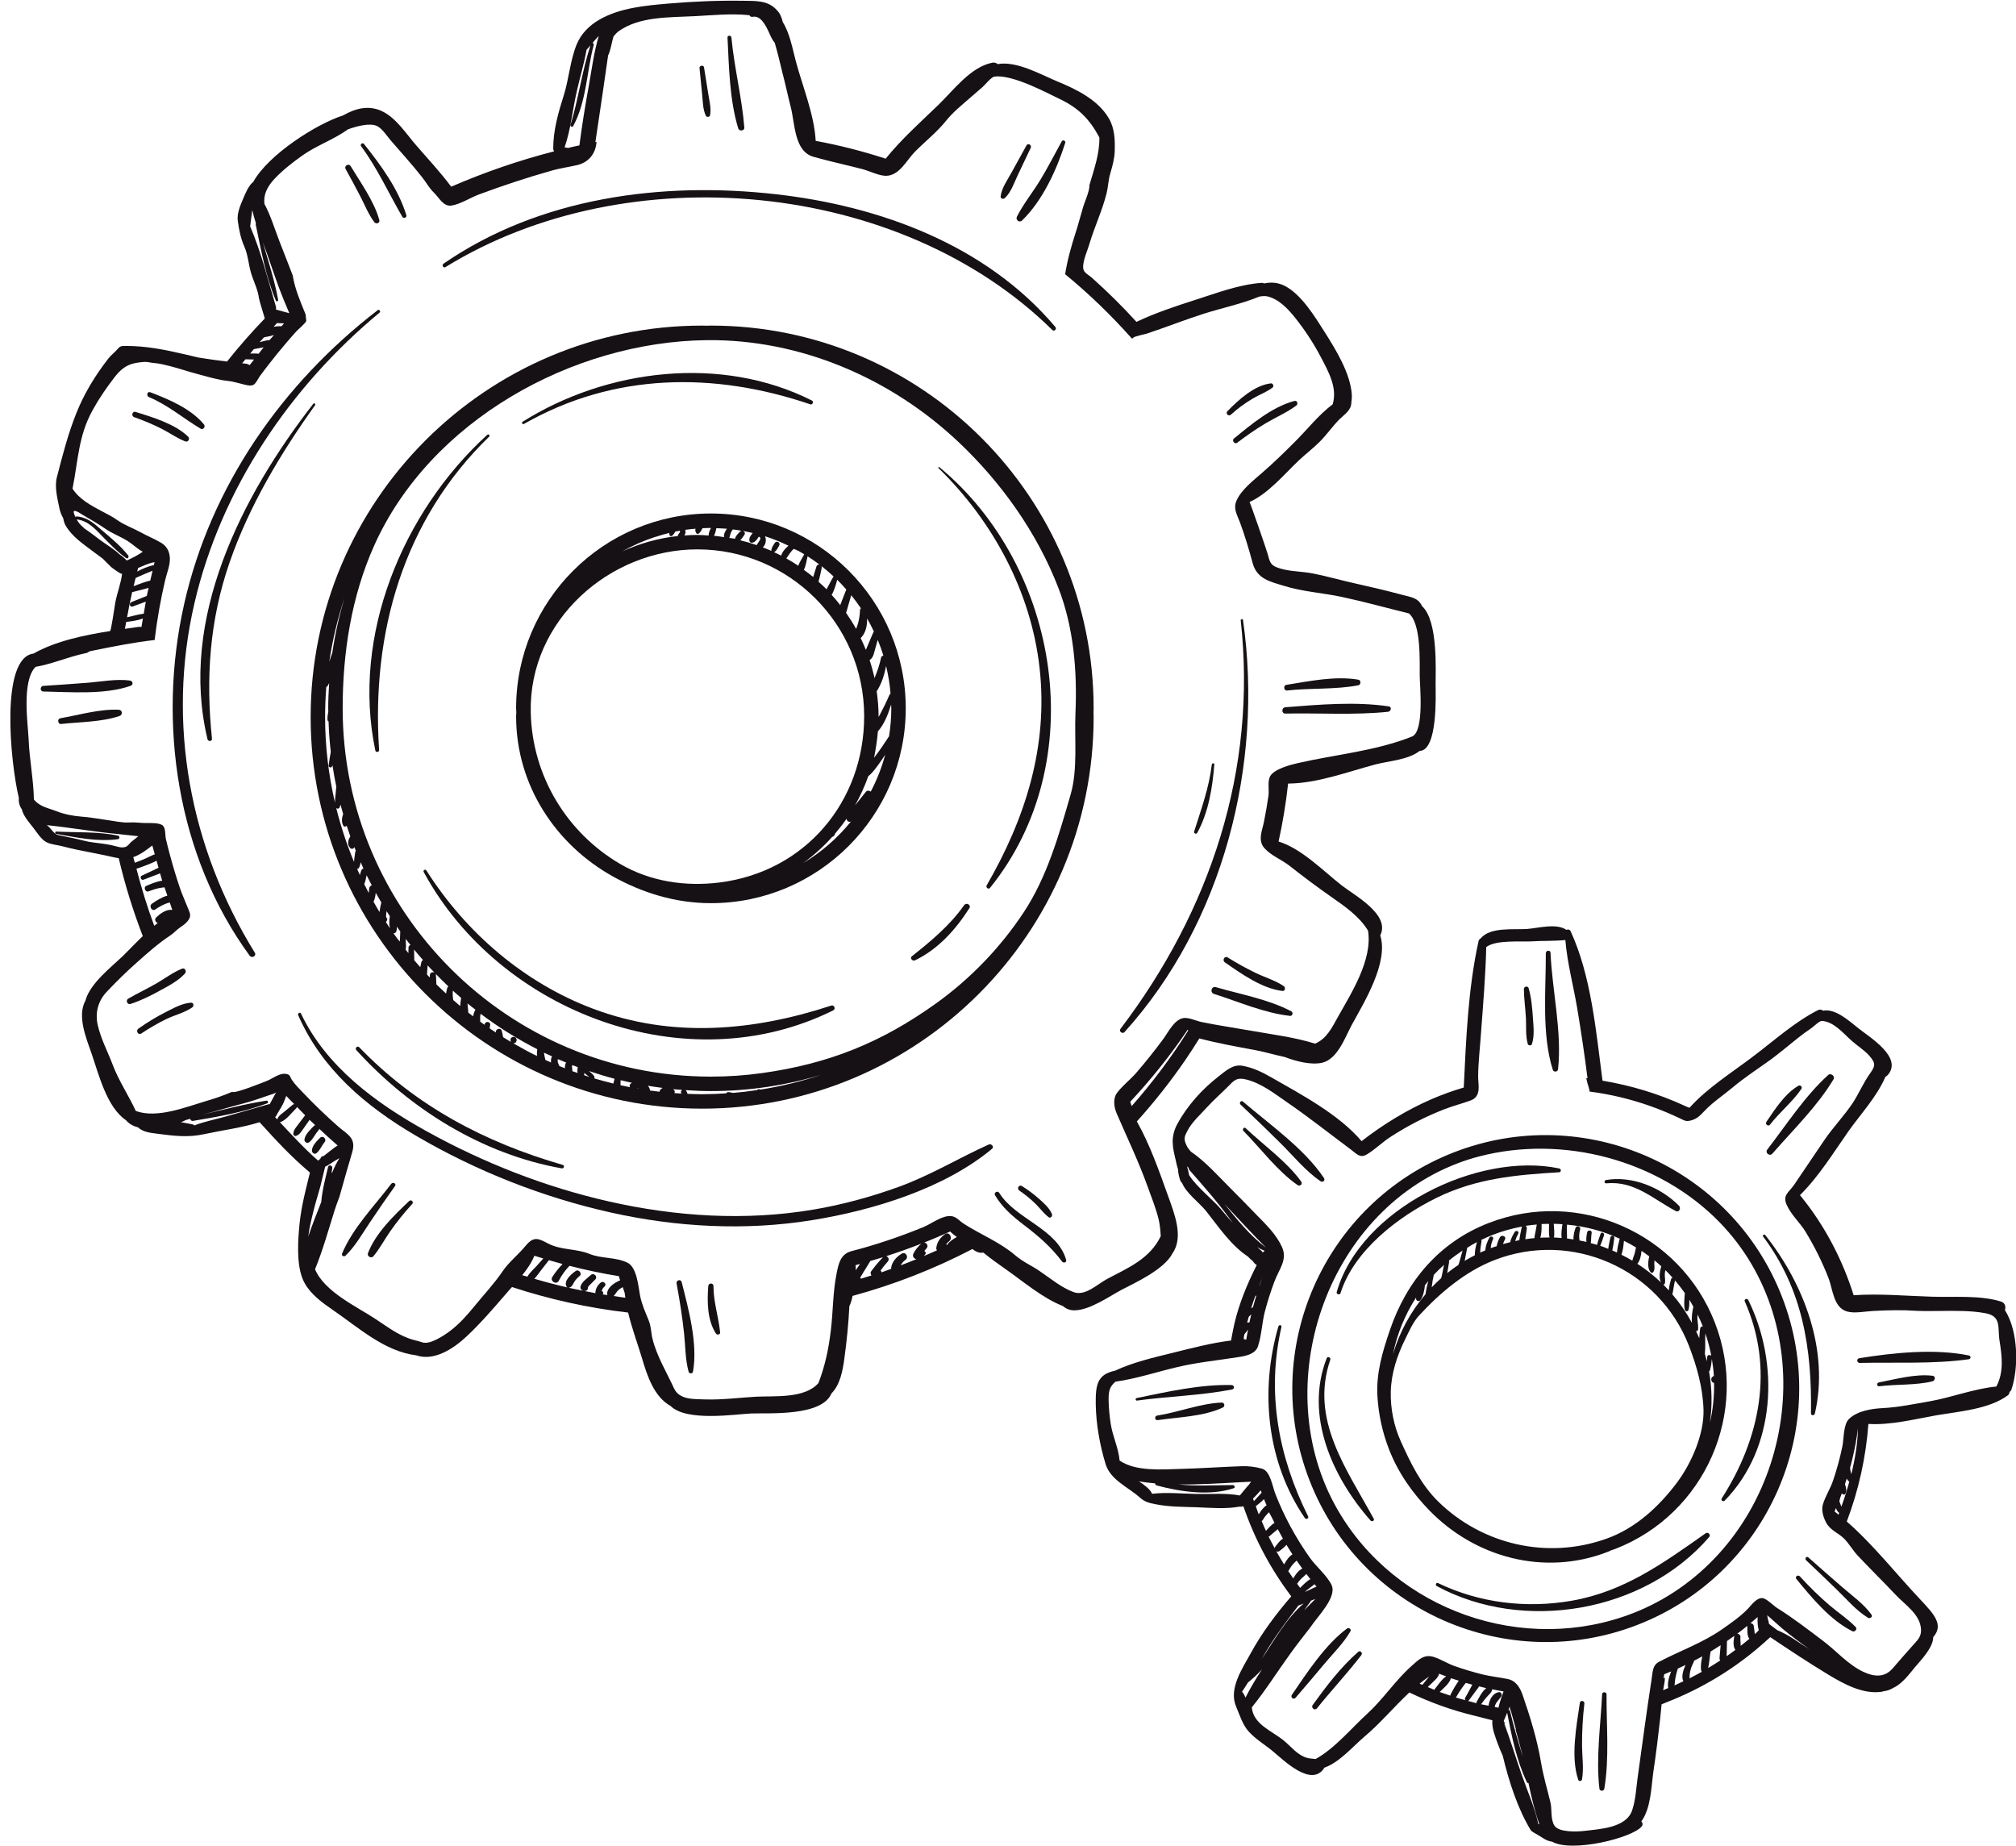 <?xml version="1.0" encoding="UTF-8"?><svg xmlns="http://www.w3.org/2000/svg" xmlns:xlink="http://www.w3.org/1999/xlink" height="803.3" preserveAspectRatio="xMidYMid meet" version="1.0" viewBox="-4.5 -0.3 877.5 803.3" width="877.5" zoomAndPan="magnify"><defs><clipPath id="a"><path d="M 472 402 L 873.09 402 L 873.09 802.988 L 472 802.988 Z M 472 402"/></clipPath></defs><g><g id="change1_1"><path d="M 463.629 309.738 C 463.621 309.871 463.617 310.004 463.609 310.137 C 463.133 321.371 464.676 334.531 461.531 345.414 C 456.41 363.137 451.289 381.336 441.09 396.77 C 430.918 412.164 417.914 425.664 402.922 436.418 C 379.184 453.441 356.367 462.637 327.398 466.715 C 319.961 467.762 312.453 468.281 304.941 468.281 C 216.559 468.281 144.652 396.379 144.652 307.988 C 144.652 283.898 148.434 259.418 158.281 237.348 C 182.629 182.777 244.715 148.434 303.031 147.746 C 343.77 147.266 383.188 164.246 412.656 192.031 C 431.352 209.66 446.977 231.648 456.23 255.691 C 462.84 272.863 464.371 291.484 463.629 309.738 Z M 326.379 473.945 C 326.223 473.867 326.109 473.738 325.898 473.738 C 325.504 473.738 325.223 473.906 325.031 474.141 C 321.562 474.656 318.07 475.09 314.535 475.383 C 313.914 475.195 313.301 475.109 312.625 475.023 C 312.117 474.957 311.781 475.211 311.586 475.562 C 308.121 475.785 304.637 475.934 301.117 475.934 C 298.953 475.934 296.809 475.852 294.668 475.77 C 294.691 475.637 294.707 475.504 294.652 475.375 C 294.449 474.887 294.254 474.57 293.941 474.164 C 297.582 474.406 301.242 474.57 304.941 474.57 C 321.703 474.57 337.879 472.055 353.148 467.43 C 344.52 470.324 335.57 472.508 326.379 473.945 Z M 137.535 298.668 C 137.727 298.613 137.91 298.5 138.051 298.301 C 138.34 297.887 138.57 297.434 138.777 296.965 C 138.535 300.613 138.363 304.281 138.363 307.988 C 138.363 308.461 138.395 308.922 138.402 309.391 C 138.152 310.609 137.98 311.84 138.055 313.051 C 138.074 313.355 138.273 313.57 138.512 313.715 C 138.66 318.172 138.98 322.586 139.477 326.949 C 139.117 328.938 138.77 330.922 138.539 332.934 C 138.453 333.699 139.684 334.02 140.004 333.332 C 140.09 333.145 140.133 332.934 140.215 332.742 C 140.684 335.887 141.242 339 141.887 342.082 L 141.609 344.961 C 141.477 346.332 141.277 347.734 141.328 349.117 C 138.531 337.125 137.004 324.648 137.004 311.816 C 137.004 307.391 137.188 303.008 137.535 298.668 Z M 140.148 283.77 C 139.586 285.262 139.199 286.559 138.801 287.852 C 140.23 278.219 142.473 268.844 145.492 259.82 C 143.145 267.582 141.355 275.582 140.148 283.77 Z M 144.961 359.07 C 145.328 359.66 146.055 359.574 146.414 359.09 C 146.918 360.648 147.445 362.203 147.992 363.742 C 146.941 365.293 146.504 367.457 148.012 368.852 C 148.629 369.422 149.504 369.09 149.734 368.359 C 149.945 368.906 150.16 369.449 150.379 369.992 C 150.238 370.176 150.125 370.395 150.098 370.672 C 149.969 371.945 149.656 373.43 149.605 374.844 C 146.453 367.297 143.863 359.461 141.855 351.398 C 142.262 351.75 142.973 351.777 143.234 351.219 C 143.438 350.781 143.586 350.336 143.707 349.883 C 144.066 351.258 144.48 352.613 144.871 353.977 C 144.246 355.719 144.047 357.605 144.961 359.07 Z M 152.707 378.68 C 152.547 379.273 152.344 379.902 152.141 380.543 C 151.73 379.66 151.332 378.773 150.938 377.883 C 151.223 377.867 151.504 377.758 151.695 377.449 C 152.145 376.734 152.34 375.859 152.465 374.949 C 152.879 375.887 153.301 376.816 153.73 377.746 C 153.277 377.816 152.863 378.098 152.707 378.68 Z M 156.195 386.387 C 156.133 387.043 156.059 387.691 155.996 388.34 C 155.324 387.07 154.672 385.793 154.031 384.504 C 154.57 383.32 154.82 381.945 155.074 380.645 C 155.793 382.125 156.559 383.574 157.32 385.031 C 156.758 385.203 156.27 385.652 156.195 386.387 Z M 160.68 396.652 C 159.781 395.172 158.938 393.652 158.086 392.145 C 158.688 390.926 158.914 389.609 159.039 388.266 C 159.824 389.688 160.641 391.086 161.469 392.48 C 161.113 393.855 160.895 395.277 160.68 396.652 Z M 165.219 403.723 C 164.617 402.836 164.055 401.922 163.473 401.023 C 164.117 400.281 164.242 399.609 163.754 399.152 C 163.371 398.793 163.586 397.41 163.785 396.281 C 164.246 397.016 164.715 397.738 165.184 398.461 C 164.902 400.27 164.816 402.117 165.219 403.723 Z M 169.551 409.484 C 168.578 408.508 167.672 407.188 166.754 405.879 C 167.277 405.918 167.824 405.656 168.004 405.078 C 168.207 404.422 168.254 403.727 168.254 403.027 C 168.734 403.723 169.23 404.406 169.723 405.094 C 169.66 406.559 169.602 408.02 169.551 409.484 Z M 173.312 412.059 L 173.258 414.539 C 172.859 414.039 172.469 413.531 172.07 413.027 C 172.312 411.883 172.18 410.719 172.137 409.484 C 172.121 409.102 172.105 408.723 172.094 408.344 C 172.777 409.246 173.492 410.129 174.191 411.016 C 173.734 411.137 173.328 411.438 173.312 412.059 Z M 178.902 418.488 C 178.738 419.164 178.566 419.895 178.422 420.645 C 177.547 419.66 176.684 418.664 175.828 417.656 L 175.727 412.965 C 176.996 414.527 178.309 416.051 179.633 417.562 C 179.301 417.711 179.02 418.004 178.902 418.488 Z M 182.613 424.109 C 182.605 424.43 182.582 424.785 182.562 425.125 C 182.16 424.703 181.758 424.285 181.359 423.863 C 181.488 422.547 181.48 421.176 181.645 419.883 C 182.617 420.957 183.641 421.984 184.645 423.035 C 183.867 422.582 182.633 422.926 182.613 424.109 Z M 190.211 429.57 C 189.973 430.332 189.777 431.215 189.66 432.137 C 188.234 430.816 186.82 429.484 185.445 428.117 C 185.41 426.73 185.281 425.34 185.266 424.109 C 185.262 423.898 185.219 423.719 185.148 423.559 C 186.945 425.426 188.785 427.242 190.668 429.02 C 190.477 429.164 190.289 429.316 190.211 429.57 Z M 195.816 437.57 C 194.793 436.711 193.785 435.828 192.781 434.941 C 192.5 433.375 192.516 432.113 192.602 430.863 C 193.789 431.949 195.016 432.992 196.23 434.047 C 196.055 435.113 195.871 436.34 195.816 437.57 Z M 202.148 439.652 C 201.852 440.348 201.57 441.18 201.395 442.035 C 200.691 441.496 200 440.945 199.309 440.395 C 199.316 439.848 199.266 439.289 199.195 438.68 C 199.105 437.922 199.039 437.176 198.98 436.43 C 200.129 437.379 201.32 438.273 202.492 439.191 C 202.352 439.305 202.23 439.453 202.148 439.652 Z M 229.223 459.312 C 225.719 457.594 222.293 455.734 218.934 453.781 C 220.848 453.801 220.852 450.988 219.035 450.988 C 217.758 450.988 217.398 452.375 217.922 453.199 C 216.77 452.52 215.625 451.824 214.488 451.117 C 214.309 450.215 214.148 449.309 213.914 448.402 C 213.492 446.77 210.992 447.461 211.391 449.098 C 210.492 448.539 209.578 447.953 208.684 447.34 C 208.664 446.902 208.688 446.453 208.828 445.969 C 209.285 444.453 207.027 443.887 206.496 445.324 C 206.449 445.445 206.438 445.59 206.398 445.715 C 205.773 445.273 205.148 444.836 204.531 444.387 C 204.508 443.25 204.359 442.129 204.715 440.938 C 212.426 446.766 220.672 451.91 229.34 456.348 C 229.223 457.207 229.16 458.242 229.223 459.312 Z M 235.562 459.914 C 235.328 460.578 235.266 461.363 235.348 462.133 C 234.523 461.77 233.703 461.395 232.887 461.02 C 232.848 460.848 232.812 460.68 232.766 460.496 C 232.551 459.613 232.402 458.73 232.262 457.848 C 233.434 458.418 234.629 458.945 235.816 459.488 C 235.719 459.613 235.625 459.742 235.562 459.914 Z M 241.723 462.488 C 241.465 463.098 241.34 463.883 241.395 464.637 C 240.582 464.316 239.766 464.004 238.961 463.672 C 238.578 462.684 237.988 461.844 238.34 460.68 C 239.539 461.156 240.734 461.664 241.941 462.16 C 241.863 462.262 241.773 462.355 241.723 462.488 Z M 246.91 466.691 C 246.156 466.43 245.387 466.191 244.637 465.914 C 244.715 465.012 244.254 464.219 244.594 463.281 C 245.406 463.523 246.195 463.859 247.004 464.156 C 246.82 465.004 246.734 465.906 246.91 466.691 Z M 252.035 468.43 C 251.262 468.188 250.504 467.902 249.738 467.652 C 249.812 467.312 249.855 466.984 249.836 466.66 C 250.535 467.293 251.266 467.898 252.035 468.43 Z M 262.48 471.297 C 259.664 470.613 256.875 469.867 254.117 469.039 C 254.289 468.828 254.359 468.516 254.215 468.262 C 253.648 467.285 252.73 466.535 251.805 465.828 C 255.484 467.07 259.203 468.223 262.992 469.211 C 262.809 469.887 262.629 470.586 262.48 471.297 Z M 270.18 471.207 C 269.551 471.559 269.445 472.293 269.672 472.879 C 268.301 472.609 266.941 472.316 265.578 472.016 C 265.629 471.285 265.641 470.555 265.633 469.84 C 267.301 470.246 268.973 470.648 270.66 471.004 C 270.5 471.078 270.332 471.121 270.18 471.207 Z M 273.691 473.598 C 273.297 473.531 272.902 473.457 272.508 473.387 C 272.91 473.383 273.309 473.434 273.691 473.598 Z M 282.965 473.906 C 282.727 474.18 282.609 474.516 282.586 474.859 C 281.195 474.703 279.812 474.52 278.434 474.328 C 278.391 473.551 278.031 472.852 277.457 472.262 C 279.605 472.617 281.773 472.926 283.945 473.199 C 283.602 473.406 283.238 473.586 282.965 473.906 Z M 292.203 475.684 C 291.145 475.625 290.102 475.52 289.051 475.441 C 289.234 475.133 289.273 474.727 289.086 474.379 C 288.938 474.102 288.691 473.961 288.492 473.75 C 289.781 473.879 291.086 473.949 292.383 474.047 C 291.891 474.461 291.652 475.18 292.203 475.684 Z M 304.941 141.41 C 304.301 141.41 303.668 141.453 303.027 141.461 C 302.391 141.453 301.758 141.41 301.117 141.41 C 207.16 141.41 130.715 217.855 130.715 311.816 C 130.715 405.777 207.16 482.219 301.117 482.219 C 395.078 482.219 471.523 405.777 471.523 311.816 C 471.523 311.176 471.48 310.543 471.473 309.902 C 471.48 309.266 471.523 308.633 471.523 307.988 C 471.523 216.137 396.793 141.41 304.941 141.41" fill="#161114"/></g><g id="change1_2"><path d="M 345.078 375.348 C 349.703 372.008 353.934 368.164 357.738 363.93 C 358.445 363.762 358.848 363.211 358.941 362.578 C 360.738 360.48 362.438 358.293 364.012 356.012 C 363.953 356.965 365.078 357.754 365.93 357.207 C 360.137 364.379 353.078 370.562 345.078 375.348 Z M 265.332 375.664 C 242.566 362.289 227.129 337.816 226.516 309.699 C 225.648 269.73 260.805 238.805 299.039 238.805 C 339.074 238.805 371.645 271.379 371.645 311.41 C 371.645 348.652 345.988 379.031 308.867 383.766 C 293.879 385.68 278.469 383.383 265.332 375.664 Z M 280.77 233.348 C 280.91 233.363 281.066 233.391 281.18 233.27 C 283.117 232.605 284.977 232.094 286.859 231.645 C 286.84 231.945 286.809 232.246 286.918 232.547 C 287.059 232.934 287.531 233.227 287.926 232.957 C 288.629 232.477 289.039 231.758 289.461 231.031 C 290.094 230.902 290.746 230.816 291.387 230.699 C 291.57 231.117 291.523 231.469 291.133 231.723 C 290.992 232.023 290.73 232.258 290.625 232.594 C 290.586 232.715 290.609 232.852 290.594 232.984 C 282.023 233.922 273.875 236.254 266.336 239.703 C 270.887 237.121 275.723 234.996 280.77 233.348 Z M 304.969 229.48 C 304.398 230.539 303.934 231.637 303.941 232.77 C 302.312 232.668 300.691 232.52 299.039 232.52 C 297.137 232.52 295.254 232.613 293.387 232.75 C 293.594 232.344 293.797 232.051 293.879 231.586 C 293.961 231.125 293.875 230.711 293.723 230.309 C 295.215 230.094 296.719 229.93 298.234 229.801 C 298.074 230.434 298.121 231.086 298.559 231.711 C 298.855 232.137 299.32 232.164 299.719 231.859 C 300.473 231.277 300.816 230.402 301.289 229.598 C 302.504 229.543 303.738 229.48 304.969 229.48 Z M 353.035 246.066 C 354.863 247.488 356.617 248.992 358.312 250.57 C 357.523 251.891 356.832 253.254 356.109 254.613 C 355.824 255.145 355.535 255.652 355.27 256.172 C 354.152 255.031 352.961 253.977 351.777 252.906 C 352.328 250.902 352.75 248.871 353.168 246.828 C 353.23 246.523 353.141 246.285 353.035 246.066 Z M 347.02 241.816 C 348.797 242.949 350.504 244.156 352.18 245.426 C 351.668 245.344 351.113 245.535 350.895 246.199 C 350.395 247.73 349.906 249.262 349.461 250.801 C 348.156 249.715 346.77 248.719 345.395 247.715 C 346.305 245.965 346.566 243.594 347.02 241.816 Z M 340.996 238.594 C 342.66 239.184 344.113 240.051 345.562 240.93 C 344.801 242.461 343.594 244.164 342.953 245.914 C 341.277 244.785 339.527 243.754 337.762 242.754 C 338.816 241.352 339.57 239.805 340.996 238.594 Z M 319.539 232.422 C 320.023 231.738 319.504 231.023 318.844 230.785 C 320.293 231.043 321.723 231.352 323.145 231.691 C 322.297 232.664 321.508 233.719 321.668 234.941 C 321.758 235.621 322.23 236.027 322.934 235.902 C 324.258 235.672 325.07 234.414 325.793 233.215 C 325.891 233.297 325.93 233.418 326.07 233.469 C 327.285 233.93 325.383 235.875 324.848 236.945 C 322.508 236.129 320.117 235.434 317.68 234.84 C 318.445 234.195 318.949 233.246 319.539 232.422 Z M 310.672 233.477 C 309.211 233.258 307.758 233.023 306.273 232.887 C 306.82 231.914 307.051 230.723 307.32 229.598 C 308.863 229.645 310.406 229.695 311.926 229.832 C 311.082 230.938 310.406 232.305 310.672 233.477 Z M 313.195 232.992 C 313.48 231.863 313.762 231.027 314.473 230.113 C 315.77 230.273 317.051 230.484 318.328 230.703 C 318.102 230.734 317.871 230.789 317.688 230.992 C 316.801 231.98 315.703 232.84 315.445 234.176 C 314.629 234.09 313.785 233.973 312.953 233.824 C 313.047 233.609 313.102 233.367 313.195 232.992 Z M 332.75 235.988 C 332.109 236.965 331.508 237.785 331.258 238.926 C 331.211 239.141 331.242 239.332 331.312 239.496 C 330.066 238.938 328.801 238.422 327.523 237.926 C 328.82 236.809 329.195 234.676 328.484 233.094 C 332.016 234.203 335.402 235.633 338.699 237.211 C 337.352 238.344 336.023 239.824 335.512 241.523 C 334.48 240.984 333.418 240.5 332.359 240.004 C 332.508 239.969 332.656 239.934 332.789 239.82 C 333.672 239.066 334.121 238.121 334.672 237.109 C 335.359 235.848 333.531 234.789 332.75 235.988 Z M 363.863 256.273 C 363.047 258.383 361.289 262.895 361.23 263.043 C 360.035 261.512 358.777 260.035 357.473 258.594 C 358.051 257.758 358.41 256.762 358.789 255.742 C 359.254 254.508 359.609 253.27 359.895 252.008 C 361.281 253.367 362.582 254.812 363.863 256.273 Z M 375.57 275.043 C 374.766 276.973 372.629 281.973 372.387 282.539 C 371.695 280.797 370.93 279.102 370.125 277.422 C 372.301 275.309 373.008 272.023 372.922 268.875 C 373.988 270.727 374.965 272.629 375.883 274.566 C 375.758 274.699 375.652 274.852 375.57 275.043 Z M 382.664 302.086 C 381.418 305.008 380.016 307.871 378.523 310.68 C 378.332 311.035 378.125 311.391 377.922 311.742 C 377.934 307.727 377.59 304.125 377.098 300.57 C 379.227 297.254 380.426 293.527 381.18 289.539 C 382.129 293.477 382.805 297.516 383.137 301.652 C 382.941 301.719 382.77 301.844 382.664 302.086 Z M 374.508 344.227 C 373.863 343.742 372.949 343.621 372.371 344.344 L 367.668 350.234 C 369.855 346.344 371.844 342.027 373.438 337.523 C 375.527 335.895 377.156 333.41 378.652 331.344 C 379.41 330.301 380.102 329.227 380.805 328.156 C 379.301 333.789 377.164 339.164 374.508 344.227 Z M 383.457 307.988 C 383.457 312.129 383.098 316.176 382.477 320.141 C 380.359 323.418 378.246 326.539 375.938 329.512 C 376.672 325.914 377.289 321.992 377.625 317.992 C 380.391 314.965 382.098 310.469 383.375 306.363 C 383.387 306.91 383.457 307.441 383.457 307.988 Z M 380.012 285.023 C 379.535 285.113 379.113 285.41 378.996 285.965 C 378.367 289.016 377.336 291.961 376.148 294.848 C 375.57 292.148 374.84 289.508 373.992 286.918 C 374.098 286.863 374.219 286.836 374.316 286.762 C 375.797 285.617 376.016 283.477 376.527 281.766 C 376.875 280.582 377.215 279.395 377.551 278.211 C 378.469 280.438 379.301 282.703 380.012 285.023 Z M 370.223 264.441 C 369.98 264.664 369.812 264.965 369.809 265.359 C 369.785 267.328 369.445 269.234 368.941 271.137 C 368.73 271.922 368.426 272.66 368.133 273.402 C 366.805 270.996 365.332 268.684 363.77 266.434 C 364.129 265.477 364.359 264.445 364.641 263.488 L 366.02 258.762 C 367.496 260.594 368.91 262.48 370.223 264.441 Z M 304.941 223.191 C 258.184 223.191 220.145 261.23 220.145 307.988 C 220.145 308.566 220.23 309.125 220.23 309.699 C 220.23 310.277 220.145 310.836 220.145 311.41 C 220.145 341.664 237.57 367.426 262.34 381.191 C 275.031 388.246 289.406 392.789 304.941 392.789 C 351.703 392.789 389.742 354.746 389.742 307.988 C 389.742 261.23 351.703 223.191 304.941 223.191" fill="#161114"/></g><g id="change1_3"><path d="M 610.273 320.199 C 594.227 326.613 577.168 327.996 560.488 331.809 C 557.137 332.562 550.266 334.363 548.422 337.426 C 547.078 339.73 548.004 343.457 547.625 346.016 C 547.078 349.828 546.41 353.641 545.652 357.453 C 544.902 361.184 542.848 365.461 545.863 368.852 C 548.797 372.121 553.367 373.84 556.801 376.523 C 562.836 381.301 568.828 385.742 575.031 390.102 C 580.855 394.164 587.184 398.523 590.953 404.727 C 593.008 417.383 583.707 431.883 577.922 442.191 C 575.242 447.008 572.938 451.828 567.906 453.922 C 559.066 451.156 549.512 449.984 540.332 448.352 C 533 447.051 525.664 446.004 518.375 444.492 C 516.109 444.035 512.758 442.355 510.453 442.82 C 506.516 443.613 504 448.977 501.863 451.871 C 498.133 456.941 494.191 461.844 490.086 466.621 C 487.531 469.555 484.051 472.238 481.746 475.297 C 479.82 477.852 480.363 481.625 481.578 484.348 C 486.23 495.117 491.176 505.387 495.156 516.488 C 496.836 521.102 498.676 525.75 499.852 530.527 C 500.395 532.918 500.605 535.348 500.73 537.734 C 496.035 547.5 486.777 551.398 477.473 556.301 C 473.031 558.648 467.836 564.012 462.723 562.043 C 457.359 560.031 452.707 556.09 448.012 552.906 C 444.492 550.477 440.68 548.883 437.492 546.117 C 430.703 540.293 422.367 537.066 414.906 532.246 C 412.559 530.695 411.43 528.684 408.328 528.977 C 404.516 529.398 400.742 532.414 397.266 533.84 C 392.195 535.895 387.121 537.82 381.926 539.539 C 376.73 541.297 371.492 542.848 366.168 544.23 C 361.266 545.488 360.469 549.805 359.59 554.246 C 357.996 562.336 358.121 570.426 357.16 578.555 C 356.109 587.27 354.602 594.102 351.754 601.645 C 345.762 608.477 332.895 607.176 324.512 607.594 C 317.098 608.016 309.723 609.02 302.262 608.77 C 297.359 608.602 291.156 608.977 288.852 603.906 C 285.668 596.949 281.309 589.824 279.508 582.367 C 278.836 579.602 278.961 577.047 277.828 574.32 C 276.406 570.801 274.812 567.324 274.102 563.594 C 273.348 559.57 272.719 551.273 268.609 549.262 C 263.496 546.746 257.379 547.586 252.098 545.449 C 246.316 543.059 239.777 543.898 234.078 540.922 C 229.93 538.742 227.836 537.57 224.273 541.93 C 221.09 545.824 217.066 548.883 214.215 553.074 C 210.613 558.398 206.168 563.09 202.148 568.035 C 198.879 572.059 195.398 575.996 191.25 579.098 C 188.82 580.898 182.617 585.133 179.266 583.918 C 178.219 583.539 177.086 583.289 175.535 582.871 C 169.336 581.191 164.473 577.422 159.148 573.902 C 150.98 568.453 136.73 562 132.625 552.109 C 136.02 543.855 138.449 535.055 141.129 526.508 C 141.758 524.535 142.512 522.523 143.27 520.512 C 145.113 514.059 146.871 507.605 148.801 501.195 C 150.684 494.781 146.621 493.484 142.473 489.797 C 137.316 485.227 132.328 480.449 127.594 475.465 C 125.836 473.621 123.949 471.816 122.566 469.723 C 121.602 468.258 121.98 467.418 119.926 467.082 C 117.453 466.664 114.52 468.801 112.426 469.809 C 111.043 470.434 97.129 476.008 96.586 474.879 C 92.898 476.469 89.039 477.809 85.102 478.941 C 76.512 481.496 63.73 486.652 54.594 483.215 C 51.535 476.512 47.262 470.266 44.578 463.184 C 42.398 457.402 39.422 451.91 38.039 445.836 C 36.824 440.512 38.168 435.359 41.938 431.379 C 46.043 427.062 50.613 422.492 55.18 418.512 C 59.875 414.32 64.398 410.301 69.637 406.82 C 71.23 405.773 72.445 404.266 74.082 403.219 C 75.59 402.211 77.141 401.035 77.977 399.359 C 78.773 397.727 77.727 396.094 77.098 394.457 C 76.008 391.652 74.711 388.883 73.746 385.992 C 72.195 381.426 70.812 376.773 69.555 372.121 C 68.883 369.734 68.297 367.305 67.711 364.871 C 67.332 363.32 67.668 360.305 66.453 359.09 C 65.113 357.707 60.711 357.914 58.91 357.914 C 56.562 357.914 54.258 357.496 51.91 357.664 C 48.684 357.875 45.082 356.992 41.895 356.574 C 38.207 356.07 34.52 355.359 30.832 355.109 C 27.355 354.855 23.332 354.059 20.062 352.762 C 16.543 351.379 12.773 350.836 10.258 347.648 C 10.09 338.891 8.289 330.133 7.953 321.332 C 7.699 315.086 4.809 296.23 10.969 289.941 C 17.383 288.812 23.625 286.297 29.867 284.664 C 31.086 284.371 32.258 284.117 33.473 283.824 C 33.934 283.449 34.516 283.141 35.273 282.988 C 44.414 281.156 53.547 279.301 62.809 278.25 C 63.855 269.535 65.363 260.816 67.375 252.27 C 68.09 249.168 69.637 245.648 69.43 242.422 C 69.262 239.656 68.047 237.352 65.613 235.926 C 62.766 234.25 59.539 232.949 56.605 231.316 C 53.254 229.473 49.648 228.258 46.508 226.035 C 44.41 224.527 42.148 223.438 39.844 222.223 C 35.191 219.75 29.953 216.941 27.062 212.375 C 29.535 200.266 29.535 189.492 35.859 178.137 C 38.543 173.234 41.727 168.625 45.125 164.184 C 49.441 158.48 52.875 157.645 58.156 157.227 C 59.664 157.102 61.297 157.645 62.848 157.727 C 65.027 157.895 67.293 158.523 69.43 159.027 C 73.703 160.117 77.852 161.582 82.125 162.672 C 86.316 163.762 90.34 165.062 94.699 165.48 C 96.668 165.691 98.594 166.277 100.523 166.738 C 101.949 167.074 104.504 167.996 105.887 167.156 C 106.934 166.527 107.855 164.477 108.57 163.469 C 109.828 161.75 111.125 160.031 112.469 158.316 C 115.023 155.004 117.664 151.777 120.387 148.594 C 121.77 146.957 123.195 145.367 124.617 143.773 C 125.246 143.102 128.895 140.043 128.809 139.289 C 128.727 138.367 128.602 137.445 128.516 136.523 C 126.254 130.992 123.863 125.504 122.902 119.551 C 120.973 114.48 118.961 109.453 117.035 104.465 C 115.023 99.227 113.305 93.484 110.582 88.414 C 110.121 84.352 111.84 80.871 115.105 77.395 C 118.754 73.578 123.027 70.27 127.344 67.211 C 133.086 63.145 141.047 60.297 146.996 55.98 C 151.02 54.512 156.344 53.215 159.359 54.43 C 161.707 55.395 163.969 58.953 165.562 60.797 C 170.172 66.16 174.949 71.359 179.309 76.934 C 181.152 79.238 182.242 81.5 184.379 83.555 C 186.641 85.734 188.484 89.715 192.047 89.168 C 195.859 88.582 200.387 85.648 204.031 84.309 C 214.258 80.535 224.734 77.016 235.211 74.082 C 238.941 72.949 242.879 72.449 246.691 71.566 C 251.512 70.438 254.738 66.832 255.16 61.469 C 254.992 61.512 254.824 61.512 254.656 61.555 C 255.953 53.172 259.602 28.07 260.188 23.836 C 261.359 21.449 261.695 18.391 262.492 15.707 C 262.66 15.457 262.828 15.203 263.035 14.953 C 263.457 14.449 264 13.945 264.547 13.445 C 273.723 6.781 286.672 7.324 297.945 6.738 C 305.363 6.363 313.828 5.48 321.707 6.32 C 321.914 6.781 322.418 7.156 323.047 7.031 C 326.652 6.234 328.914 11.055 330.129 13.652 C 330.883 15.328 331.598 17.008 332.727 18.348 C 333.984 22.664 335.031 27.062 336.121 31.59 C 337.422 36.449 338.426 41.438 339.684 46.297 C 341.57 53.422 341.109 65.617 349.656 67.965 C 356.613 69.934 363.656 71.441 370.652 73.246 C 373.711 74 377.902 76.18 381.047 76.219 C 386.996 76.219 390.098 69.43 393.617 65.867 C 398.188 61.219 403.383 57.195 407.445 52.082 C 410.297 48.52 413.984 45.586 417.422 42.57 C 419.309 40.934 421.234 39.301 423.121 37.625 C 424.211 36.703 426.934 33.266 428.273 33.055 C 436.113 31.883 451.617 40.391 456.477 42.652 C 465.027 46.676 469.805 51.621 474.035 59.539 C 474.121 66.75 471.73 73.285 469.719 80.16 C 469.719 83.219 467.668 87.242 466.828 90.219 C 465.781 93.738 464.859 97.34 463.727 100.859 C 461.758 106.938 460.125 112.719 459.117 119.051 C 469.555 127.598 479.273 137.027 488.242 147.125 C 488.66 146.707 489.207 146.328 489.961 146.121 C 491.512 145.66 493.062 145.281 494.656 144.906 C 502.867 142.18 511.039 138.953 519.379 136.273 C 527.426 133.715 535.891 131.996 543.684 128.77 C 544.984 128.562 546.199 128.477 547.121 128.688 C 552.191 129.859 556.258 134.262 559.316 138.117 C 563.508 143.395 567.238 149.055 570.379 155.047 C 573.773 161.5 577.715 168.457 575.574 175.664 C 569.246 180.441 564.387 186.812 558.773 192.344 C 554.328 196.785 549.805 201.184 545.027 205.336 C 541.215 208.688 535.723 212.879 533.672 217.695 C 532.203 221.176 534.004 223.773 535.18 226.957 C 537.316 232.781 539.117 238.691 540.711 244.684 C 542.594 251.723 548.336 252.812 554.414 254.699 C 562.629 257.258 571.301 257.719 579.641 259.52 C 589.445 261.613 599.043 264.297 608.766 266.684 C 614.215 271.336 613.375 287.973 613.461 293.926 C 613.504 298.324 615.473 317.559 610.273 320.199 Z M 488.074 481.121 L 487.445 479.234 C 496.582 469.473 505.004 458.953 512.508 447.805 L 512.633 448.309 C 505.34 459.914 497.129 470.855 488.074 481.121 Z M 374.672 553.039 C 374.285 553.562 374.441 554.301 374.84 554.812 C 373.312 555.297 371.781 555.781 370.238 556.238 C 370.16 556.059 370.051 555.891 369.898 555.773 L 374.34 548.516 C 376.18 547.98 378.02 547.457 379.84 546.883 C 377.973 548.816 376.273 550.883 374.672 553.039 Z M 394.434 547.707 C 392.156 548.645 389.863 549.547 387.551 550.418 C 388.035 549.531 388.613 548.734 389.574 548.078 C 391.242 546.941 389.742 544.27 387.969 545.34 C 385.816 546.633 383.766 548.82 383.402 551.402 C 383.375 551.582 383.418 551.75 383.434 551.922 C 382.023 552.426 380.633 552.98 379.207 553.461 C 379.18 553.145 379.055 552.855 378.785 552.68 C 379.77 551.324 380.801 550.012 381.934 548.762 C 382.754 547.855 382.125 546.688 381.242 546.418 C 386.395 544.77 391.477 542.961 396.48 540.992 C 395.133 542.227 393.891 543.648 393.09 545.301 C 392.516 546.492 393.277 547.574 394.434 547.707 Z M 407.938 541.262 C 407.844 541.391 407.863 541.516 407.824 541.645 C 407.727 541.477 407.59 541.328 407.367 541.273 C 407.688 540.793 408.07 540.352 408.594 539.965 C 410.449 538.605 408.637 535.473 406.777 536.855 C 404.742 538.367 403.355 540.289 403.027 542.84 C 402.969 543.27 403.137 543.598 403.375 543.871 C 401.457 544.746 399.504 545.559 397.559 546.387 C 397.809 546.16 398.035 545.918 398.234 545.672 C 398.652 545.148 398.402 544.379 397.805 544.242 C 398.109 543.848 398.391 543.441 398.758 543.062 C 399.766 542.012 398.91 540.633 397.809 540.488 C 401.609 538.969 405.375 537.383 409.082 535.684 C 409.949 536.555 410.953 537.328 411.98 538.078 C 410.484 538.98 408.965 539.816 407.938 541.262 Z M 367.887 550.352 C 368.543 550.18 369.188 549.973 369.84 549.793 L 367.965 552.566 C 368 551.809 368 551.062 367.887 550.352 Z M 262.609 563.766 C 263.188 563.195 263.5 562.543 264.066 561.844 C 264.758 560.996 265.617 560.41 266.562 559.91 C 266.828 560.703 267.082 561.543 267.395 562.379 C 267.48 563.09 267.562 563.805 267.688 564.516 C 265.984 564.301 264.305 564.012 262.609 563.766 Z M 229.039 550.727 C 227.688 552.219 226.066 553.574 225.062 555.336 C 224.305 555.137 223.547 554.945 222.809 554.711 C 224.941 552.07 226.871 549.305 228.086 546.242 C 229.375 546.66 230.688 547.027 231.984 547.426 C 231.004 548.527 230.027 549.633 229.039 550.727 Z M 236.945 557.895 C 237.062 558.012 237.301 558.004 237.539 557.961 C 237.996 557.93 238.434 557.711 238.703 557.18 C 239.934 554.727 241.48 552.602 243.367 550.629 C 250.426 552.43 257.59 553.965 264.883 555.129 C 264.996 555.738 265.215 556.344 265.426 556.934 C 263.023 557.934 259.711 560.047 259.762 562.852 C 259.766 563.035 259.852 563.199 259.918 563.367 C 259.207 563.258 258.488 563.168 257.781 563.051 C 258.438 562.543 257.977 561.719 257.379 561.602 C 257.609 560.867 257.965 560.211 258.652 559.594 C 259.797 558.559 258.141 556.988 256.984 557.926 C 255.598 559.051 254.645 560.715 254.652 562.516 C 252.949 562.215 251.262 561.867 249.566 561.531 C 249.836 561.59 250.113 561.605 250.496 561.512 C 250.949 561.402 251.445 560.852 251.379 560.352 C 251.422 559.883 251.57 559.742 251.734 559.445 L 254.594 556.586 C 255.852 555.328 253.941 553.43 252.648 554.641 C 251.16 556.035 248.758 557.539 248.191 559.582 C 248.062 560.035 248.168 560.703 248.566 561.012 C 248.879 561.254 249.133 561.406 249.402 561.496 C 247.293 561.078 245.184 560.656 243.09 560.184 C 244.359 559.801 244.605 559.188 245.129 558.207 C 245.809 556.93 246.68 555.938 247.809 555.043 C 249.039 554.066 247.426 551.973 246.121 552.855 C 244.281 554.109 240.594 557.219 242.137 559.73 C 242.219 559.859 242.363 559.953 242.5 560.043 C 237.637 558.93 232.844 557.656 228.098 556.262 C 229.238 555.043 230.188 553.602 231.195 552.301 C 232.262 550.918 233.348 549.547 234.426 548.168 C 236.395 548.75 238.375 549.305 240.367 549.84 C 238.699 551.594 237.168 553.477 235.883 555.531 C 235.219 556.594 236.004 557.609 236.945 557.895 Z M 131.953 526.758 C 132.832 523.195 133.922 519.676 134.93 516.113 L 137.023 507.48 C 138.492 506.852 139.957 505.719 140.965 505.094 C 141.676 504.672 142.473 504.211 143.27 503.75 C 142.012 505.68 141.004 507.816 140.082 510.035 C 139.875 510.035 139.824 510.18 139.781 510.305 C 139.898 509.582 140.012 508.855 140.137 508.133 C 140.336 506.953 138.59 506.418 138.305 507.629 C 137.113 512.648 135.746 517.695 135.332 522.844 C 133.445 527.703 131.379 532.727 129.691 537.863 C 130.109 534.133 131.074 530.359 131.953 526.758 Z M 117.273 488.066 C 117.41 488.078 117.539 488.117 117.691 488.055 C 120.309 486.98 122.473 483.965 124.488 482 C 124.672 481.82 124.695 481.629 124.734 481.438 C 125.926 482.668 127.105 483.91 128.32 485.117 C 127.16 486.617 126.09 488.035 125.02 489.457 C 124.082 490.703 123.281 491.605 123.168 493.18 C 123.129 493.746 123.816 494.32 124.371 494.094 C 125.824 493.504 126.438 492.531 127.32 491.273 L 130.25 487.094 C 131.047 487.867 131.871 488.617 132.676 489.379 C 132.512 489.445 132.348 489.547 132.195 489.703 C 130.695 491.191 128.453 493.301 128.039 495.438 C 127.777 496.758 129.23 497.613 130.254 496.73 C 131.809 495.387 132.719 493.199 134.141 491.645 C 134.328 491.441 134.418 491.223 134.469 491.004 C 137.109 493.449 139.734 495.914 142.473 498.262 C 141.172 499.016 140 500.062 138.949 500.816 C 138.023 501.504 137.141 502.203 136.273 502.91 C 135.824 502.84 135.367 503.016 135.125 503.586 C 135.059 503.734 135.004 503.879 134.938 504.027 C 134.613 504.297 134.289 504.566 133.965 504.84 C 128.242 499.898 122.605 493.73 117.273 488.066 Z M 115.777 485.227 C 117.117 482.672 118.426 481.223 119.383 478.523 C 119.602 477.898 119.844 477.309 120.094 476.68 C 121.223 477.914 122.438 479.055 123.594 480.266 C 123.379 480.285 123.164 480.305 122.961 480.473 C 121.766 481.465 120.57 482.461 119.371 483.449 C 118.273 484.355 117.062 485.082 116.379 486.348 C 116.273 486.543 116.242 486.77 116.266 486.996 C 115.926 486.633 115.57 486.254 115.234 485.898 C 115.441 485.73 115.691 485.52 115.777 485.227 Z M 112.887 480.281 C 112.676 480.281 112.426 480.281 112.172 480.367 C 112.008 480.41 111.879 480.449 111.711 480.492 L 103.246 482.922 C 103.246 482.922 102.449 483.176 102.367 483.176 C 99.434 484.012 96.5 484.895 93.566 485.688 C 89.125 486.945 84.473 487.824 80.156 489.504 C 79.863 489.25 79.527 489.082 79.027 489 C 77.309 488.707 75.633 488.328 73.957 488.035 C 74.668 488.16 75.336 487.656 75.965 487.363 C 76.68 487.031 77.477 486.902 78.27 486.652 C 78.41 487.094 78.789 487.664 79.453 487.555 C 90.383 485.742 101.336 483.863 111.738 479.945 C 112.496 479.66 112.195 478.621 111.406 478.746 C 102.027 480.207 92.84 482.645 83.602 484.832 C 85.203 484.414 86.82 484 88.414 483.551 C 92.77 482.379 97.129 481.035 101.488 479.949 C 105.344 478.941 109.113 477.559 112.844 476.301 C 113.555 476.008 115.398 475.672 115.777 474.961 C 115.484 475.504 113.555 479.066 112.887 480.281 Z M 54.887 377.82 C 56.512 377.258 58.145 376.711 59.734 376.051 C 61.016 375.52 62.414 375.016 63.645 374.289 C 63.926 375.324 64.207 376.355 64.504 377.383 C 63.746 377.688 63.012 378.102 62.27 378.449 C 60.582 379.242 58.887 380.027 57.195 380.816 C 56.215 381.273 56.914 382.98 57.941 382.582 C 59.68 381.906 64.52 380.086 65.18 379.816 C 65.5 380.879 65.77 381.961 66.102 383.016 C 63.676 383.293 61.031 384.492 59.145 385.289 C 57.809 385.855 58.773 388.184 60.141 387.652 C 61.691 387.051 63.266 386.551 64.895 386.203 C 65.613 386.051 66.367 385.996 67.094 385.887 C 67.496 387.102 67.934 388.301 68.352 389.508 C 65.898 390.164 63.285 391.859 61.672 392.988 C 60.148 394.055 61.594 396.574 63.141 395.504 C 64.664 394.449 66.262 393.543 68 392.898 C 68.457 392.727 68.918 392.598 69.375 392.469 C 69.762 393.543 70.098 394.641 70.496 395.707 C 67.797 395.367 65.176 397.383 63.492 398.996 C 62.562 399.887 63.227 401.105 64.172 401.41 C 63.66 401.809 63.145 402.211 62.641 402.629 C 59.605 394.57 57.098 386.262 54.887 377.82 Z M 53.504 372.75 C 56.27 371.828 58.742 370.027 61.801 367.68 C 62.121 368.977 62.531 370.23 62.871 371.516 C 61.555 371.973 60.324 372.68 59.035 373.266 C 57.445 373.988 55.805 374.586 54.172 375.199 C 53.965 374.375 53.703 373.574 53.504 372.75 Z M 50.57 368.098 C 48.559 369.188 45.918 367.891 43.906 367.512 C 41.309 367.008 38.543 366.676 35.945 366.34 C 33.555 366.09 31.25 365.332 28.906 364.832 C 26.266 364.242 23.582 363.742 20.941 363.152 C 19.895 362.902 19.352 362.398 18.598 361.645 C 18.051 361.102 16.418 358.879 15.703 358.797 C 27.312 360.055 37.41 361.855 46.84 362.691 L 55.727 363.656 L 52.918 365.879 C 52.246 366.383 51.746 367.176 51.074 367.723 C 50.906 367.891 50.738 368.016 50.57 368.098 Z M 62.438 245.797 C 62.305 245.781 62.203 245.707 62.039 245.742 C 59.586 246.32 57.367 247.297 55.219 248.461 C 55.355 247.945 55.457 247.418 55.598 246.906 C 57.906 245.984 60.336 244.727 62.766 244.391 C 62.645 244.855 62.559 245.336 62.438 245.797 Z M 53.66 254.809 C 53.945 253.617 54.23 252.43 54.531 251.246 C 56.949 250.113 59.426 249.113 61.898 248.113 C 61.551 249.527 61.23 250.957 60.906 252.383 C 58.457 252.961 55.988 253.961 53.66 254.809 Z M 59.398 259.07 C 58.781 259.316 54.316 261.117 52.695 261.758 C 51.523 262.223 52.012 264.137 53.227 263.684 C 54.98 263.031 58.809 261.613 58.969 261.555 C 58.641 263.289 58.355 265.043 58.066 266.793 C 55.633 267.113 53.223 267.828 50.805 268.371 C 51.473 264.695 52.195 261.043 53.016 257.43 C 55.258 256.812 57.781 256.285 60.172 255.539 C 59.922 256.719 59.633 257.883 59.398 259.07 Z M 50.43 270.371 C 52.844 270.102 55.414 269.766 57.703 268.902 C 57.508 270.137 57.246 271.352 57.066 272.594 C 56.648 272.512 56.227 272.469 55.727 272.555 C 53.84 272.805 51.871 273.098 49.859 273.391 C 50.023 272.371 50.254 271.383 50.43 270.371 Z M 47.555 240.996 C 45.039 238.566 41.559 236.598 38.965 234.629 C 36.785 232.992 34.562 231.273 32.215 229.684 C 31.168 228.762 30.18 227.824 29.492 226.789 C 29.391 226.637 29.156 226.254 28.887 225.773 C 34.312 226.301 37.836 230.98 41.422 234.535 C 44.273 237.363 47.094 240.305 50.406 242.594 C 51.152 243.109 51.77 242.039 51.297 241.438 C 47.691 236.863 42.855 233.102 38.473 229.297 C 35.594 226.793 32.801 224.734 28.895 224.469 C 28.613 224.449 28.461 224.598 28.371 224.781 C 27.816 223.66 27.344 222.457 27.691 222.18 C 28.359 221.637 30.699 223.324 31.25 223.648 C 34.602 225.609 38 227.504 41.184 229.723 C 44.285 231.902 47.973 233.203 51.199 235.254 C 53.461 236.68 55.266 238.609 57.652 239.824 C 55.684 241.246 53.211 242.504 50.988 243.512 C 50.863 243.594 50.695 243.594 50.57 243.594 C 49.773 242.633 48.727 241.793 47.555 240.996 Z M 102.34 156.07 C 103.531 156.082 104.809 156.176 106.078 156.18 C 105.449 156.996 104.785 157.785 104.168 158.609 C 103.668 158.316 103.121 158.051 102.449 157.98 C 101.949 157.926 101.402 157.855 100.898 157.812 C 101.367 157.219 101.867 156.66 102.34 156.07 Z M 112.883 147.676 C 111.434 147.844 109.965 148.203 108.508 148.629 C 109.137 147.91 109.801 147.219 110.438 146.504 C 111.895 146.262 113.336 145.934 114.742 145.516 C 114.121 146.238 113.492 146.945 112.883 147.676 Z M 118.023 141.707 C 116.918 141.613 115.762 141.707 114.586 141.934 C 115.09 141.395 115.562 140.832 116.07 140.297 C 117.074 140.379 118.125 140.422 119.129 140.422 C 118.754 140.84 118.398 141.285 118.023 141.707 Z M 108.055 153.66 C 106.871 153.508 105.629 153.523 104.398 153.578 C 104.926 152.938 105.449 152.297 105.984 151.66 C 107.344 151.379 108.805 151.152 110.25 150.863 C 109.504 151.785 108.785 152.73 108.055 153.66 Z M 104.379 98.223 C 104.715 95.875 104.965 93.484 105.301 91.098 C 105.715 93.043 106.285 94.98 106.91 96.906 C 106.816 97 106.75 97.121 106.785 97.289 C 109.129 108.379 111.16 120.117 115.609 130.594 C 115.855 131.176 116.664 130.73 116.566 130.191 C 115.02 121.742 112.328 113.434 109.871 105.129 C 110.512 106.805 111.141 108.461 111.711 110.078 C 114.059 116.703 116.238 123.531 118.961 130.113 L 121.434 136.02 L 115.652 134.43 L 115.652 133.34 C 112.258 122.023 109.199 109.324 104.379 98.223 Z M 246.609 39.219 C 247.949 33.266 249.754 27.355 250.801 21.363 C 251.41 20.754 251.957 20.078 252.516 19.414 C 248.789 30.73 247.32 42.652 243.832 54.062 C 243.625 54.746 244.656 55.191 245 54.551 C 250.855 43.734 250.824 30.914 253.938 19.211 C 254.062 18.75 253.734 18.477 253.375 18.441 C 254.137 17.516 254.902 16.594 255.746 15.75 L 256.121 15.371 C 254.027 22.285 253.105 29.66 251.848 36.703 C 250.258 45.418 248.832 54.176 247.699 62.977 C 246.023 63.312 244.391 63.691 242.711 64.109 C 242.211 64.027 241.746 63.859 241.246 63.859 C 243.969 56.02 244.723 47.305 246.609 39.219 Z M 614.508 263.543 C 612.703 259.812 609.898 259.688 605.875 258.598 C 599.043 256.754 592.172 255.16 585.258 253.609 C 579.223 252.27 573.27 250.551 567.195 249.336 C 561.914 248.246 555.715 248.582 550.727 246.402 C 548.211 245.312 548.004 243.301 547.289 240.828 C 546.742 238.902 539.621 218.199 539.367 218.199 C 547.539 214.555 554.582 206.004 560.867 200.055 C 563.844 197.246 567.152 194.773 570.004 191.883 C 573.062 188.824 575.535 185.176 578.594 182.117 C 580.816 179.938 583.707 178.305 583.707 174.699 C 583.875 173.738 583.957 172.73 583.914 171.684 C 583.414 162.34 576.875 151.777 572.016 144.109 C 567.738 137.402 561.957 127.848 554.707 124.117 C 551.648 122.57 548.629 122.441 545.738 123.07 C 545.359 122.902 544.984 122.777 544.566 122.82 C 534.758 123.531 525.035 127.262 515.734 130.238 C 507.102 133.004 498.344 135.895 490.172 139.793 C 484.051 133.047 477.516 126.594 470.727 120.559 C 468.758 118.84 466.746 118.293 466.953 115.527 C 467.164 112.262 468.84 108.781 469.762 105.641 C 471.941 98.305 475.336 91.223 477.18 83.762 C 477.891 80.871 477.891 78.105 478.773 75.172 C 479.695 72.031 480.574 68.887 480.699 65.617 C 480.867 60.758 480.699 55.559 478.184 51.285 C 473.535 43.238 464.188 38.629 455.934 35.234 C 449.02 32.387 438.039 26.059 429.781 27.609 C 429.156 27.105 428.316 26.812 427.438 26.98 C 418.09 28.781 410.633 38.84 404.137 45.168 C 396.301 52.754 387.879 60.211 381.004 68.762 C 370.945 65.492 360.762 62.895 350.539 61.008 C 349.949 49.566 344.715 37.039 341.82 26.059 C 340.395 20.609 339.266 14.199 336.207 9.297 C 335.828 7.535 335.074 5.609 333.859 4.352 C 329.961 -0.262 324.387 0.117 319.023 0.035 C 308.172 -0.133 297.273 0.328 286.465 1.25 C 276.32 2.129 265.344 3.094 256.332 8.289 C 252.059 10.762 248.453 14.324 246.527 18.977 C 243.637 26.102 243.172 33.895 240.91 41.145 C 238.523 48.645 236.301 56.355 236.301 64.32 C 236.301 64.82 236.469 65.242 236.68 65.574 C 221.465 69.473 206.504 74.629 191.879 80.957 C 187.227 74.668 181.863 68.969 176.75 63.062 C 172.352 58.031 167.91 50.906 161.625 48.016 C 155.883 45.379 150.141 46.887 144.82 49.945 C 133.336 53.59 112.383 66.918 105.762 78.816 C 103.707 80.496 102.41 83.637 101.488 85.816 C 100.188 88.918 98.512 92.523 99.016 95.957 C 99.559 99.855 100.312 103.543 101.863 107.062 C 103.477 110.719 103.637 114.652 104.75 118.426 C 105.828 122.102 107.766 125.719 108.219 129.52 C 108.34 130.512 110.805 138.266 110.746 138.324 C 104.965 144.316 99.477 150.562 94.32 157.059 C 90.215 156.555 86.109 156.012 82 155.34 C 73.621 153.371 65.195 151.234 56.562 150.52 C 54.469 150.352 52.371 150.27 50.234 150.27 C 48.098 150.27 47.723 150.352 46.465 151.859 C 45.289 153.203 43.824 154.25 42.691 155.719 C 37.035 162.965 32.176 170.887 28.781 179.395 C 25.133 188.445 22.703 197.918 20.273 207.348 C 19.141 211.621 20.523 216.816 21.406 221.133 C 21.699 222.516 22.285 223.941 23.039 225.281 C 23.207 226.414 23.531 227.508 24.086 228.465 C 26.766 233.102 31.586 236.387 35.652 239.445 C 37.117 240.535 38.629 241.668 40.18 242.801 L 43.781 246.402 C 44.074 246.738 48.559 250.008 48.645 249.379 C 48.18 253.441 46.516 257.699 45.711 261.781 C 45.477 262.949 43.906 274.27 43.406 274.355 C 32.008 276.156 19.602 278.754 10.09 284.16 C -4.453 285.961 -0.094 331.137 3.719 347.062 C 3.512 348.945 4.055 350.625 5.145 352.176 C 5.145 352.301 5.102 352.426 5.145 352.551 C 6.066 355.234 8.078 357.539 9.797 359.719 C 11.387 361.688 13.355 365.039 15.66 366.215 C 17.672 367.262 20.148 367.387 22.285 367.934 C 24.715 368.559 27.145 369.148 29.574 369.648 C 34.773 370.738 39.969 371.617 45.125 372.836 C 45.836 373.004 46.508 373.086 47.176 373.211 C 49.902 384.82 53.422 396.137 57.652 407.113 C 54.551 410.09 51.66 413.148 49.145 415.621 C 44.074 420.523 34.773 427.562 32.676 435.191 C 29.031 441.98 32.926 451.242 35.484 458.617 C 38.461 467.164 41.938 481.582 50.32 487.238 C 51.703 488.875 53.547 489.84 55.598 490.383 C 57.777 492.395 60.797 492.73 63.73 493.105 C 70.895 494.027 77.18 494.906 84.391 493.316 C 92.141 491.641 100.941 490.508 108.484 488.121 C 116.156 496.543 121.77 502.703 130.402 510.035 C 127.551 521.52 126.297 526.84 125.625 535.098 C 125.082 541.969 124.617 551.984 128.141 558.23 C 130.863 563.09 135.727 566.652 140.25 569.754 C 151.691 577.59 162.84 587.855 176.625 589.574 C 184.168 592.176 192.465 587.102 198.586 581.359 C 204.66 575.66 210.191 569.25 215.641 562.922 C 216.48 561.918 217.402 560.867 218.363 559.863 C 234.582 565.188 251.473 568.957 268.902 570.969 C 270.578 577.969 273.18 584.965 274.98 590.957 C 277.242 598.629 280.219 607.637 287.426 611.66 C 294.469 618.574 315.629 615.18 322.586 614.887 C 330.422 614.637 353.262 616.184 357.41 606.172 C 361.184 602.355 362.355 596.195 363.066 590.621 C 364.074 583.289 364.828 575.703 365.203 568.16 C 365.918 566.734 366.297 565.227 366.59 563.719 C 384.648 558.816 402.164 551.984 418.762 543.309 C 420.145 544.398 421.695 545.238 423.496 544.859 C 426.555 547.375 429.824 549.68 432.969 551.902 C 440.637 557.223 449.184 564.641 458.113 568.117 C 459.453 569.25 461.047 570.004 463.098 570.004 C 469.805 570.004 478.352 563.887 483.969 560.91 C 488.828 558.355 502.281 552.32 505.844 545.195 C 510.828 538.113 506.641 527.805 503.957 520.305 C 500.059 509.449 496.078 497.969 490.34 487.785 C 497.922 479.359 504.965 470.477 511.375 461.133 C 513.512 458.031 515.523 454.887 517.535 451.66 C 525.539 453.758 533.672 455.223 541.801 456.73 C 546.031 457.527 550.391 458.828 554.707 459.75 C 559.863 461.719 566.23 463.27 570.883 462.262 C 577.715 460.754 580.941 451.199 583.914 445.711 C 588.902 436.531 600.051 418.723 596.277 406.82 C 600.805 397.77 585.047 389.387 579.473 385.031 C 571.973 379.203 562.039 368.98 552.023 365.961 C 553.867 357.578 555.25 349.156 556.172 340.734 C 568.914 340.648 582.07 335.621 594.227 332.395 C 599.758 330.93 608.516 330.426 613.418 326.527 C 621.422 326.316 620.375 301.637 620.375 297.82 C 620.332 291.953 621.547 269.953 614.508 263.543" fill="#161114"/></g><g id="change1_4"><path d="M 136.742 496.867 C 137.879 495.535 136.074 493.66 134.797 494.922 C 133.336 496.375 131.262 498.375 131.281 500.559 C 131.289 501.43 132.379 502.238 133.18 501.645 C 134.762 500.473 135.453 498.383 136.742 496.867" fill="#161114"/></g><g id="change1_5"><path d="M 46.91 363.406 C 38.359 361.566 28.73 362.094 20 361.621 C 19.457 361.594 19.324 362.484 19.871 362.59 C 28.41 364.195 38.25 366.18 46.91 364.922 C 47.684 364.809 47.633 363.562 46.91 363.406" fill="#161114"/></g><g id="change1_6"><path d="M 208.402 189.75 C 208.934 189.234 208.137 188.445 207.594 188.941 C 170.738 222.543 148.391 276.398 158.879 326.371 C 159.07 327.281 160.582 327.09 160.52 326.148 C 157.09 275.266 171.016 226.023 208.402 189.75" fill="#161114"/></g><g id="change1_7"><path d="M 223.551 184.215 C 262.691 161.855 306.406 161.453 348.215 175.68 C 349.176 176.004 349.82 174.492 348.91 174.031 C 309.414 154.105 259.582 160.266 222.984 183.254 C 222.383 183.637 222.922 184.574 223.551 184.215" fill="#161114"/></g><g id="change1_8"><path d="M 357.359 437.352 C 323.258 448.523 288.016 451.605 253.789 438.789 C 223.641 427.5 198.281 405.605 181.09 378.559 C 180.629 377.828 179.52 378.473 179.93 379.234 C 213.047 440.32 294.277 471.211 358.23 439.414 C 359.371 438.848 358.574 436.953 357.359 437.352" fill="#161114"/></g><g id="change1_9"><path d="M 404.395 203.039 C 404.125 202.816 403.738 203.18 404 203.434 C 427.676 226.527 444.234 257.152 447.977 290.23 C 451.84 324.355 441.895 355.781 424.965 385.043 C 424.461 385.91 425.73 386.984 426.402 386.152 C 470.641 331.48 457.027 246.633 404.395 203.039" fill="#161114"/></g><g id="change1_10"><path d="M 415.16 393.672 C 408.953 402.461 400.785 409.266 392.418 415.891 C 391.355 416.73 392.707 418.188 393.785 417.664 C 403.891 412.766 411.418 404.367 417.422 394.992 C 418.344 393.555 416.117 392.312 415.16 393.672" fill="#161114"/></g><g id="change1_11"><path d="M 80.145 262.191 C 91.719 212.484 121.684 168.105 160.75 135.723 C 161.332 135.242 160.543 134.203 159.938 134.672 C 118.438 166.598 87.234 211.211 75.637 262.68 C 63.977 314.391 72.527 372.379 104.16 415.625 C 105.121 416.938 107.289 415.766 106.395 414.32 C 78.238 368.758 67.934 314.645 80.145 262.191" fill="#161114"/></g><g id="change1_12"><path d="M 425.84 497.836 C 412.602 503.84 400.43 511.277 386.645 516.27 C 374.605 520.633 362.23 524.012 349.598 526.148 C 320.043 531.148 289.711 529.219 260.566 522.621 C 232.895 516.359 206.098 505.848 181.289 492.113 C 159.312 479.945 137.559 464.113 126.516 440.852 C 126.121 440.023 124.941 440.746 125.297 441.562 C 135.641 465.082 154.684 481.188 176.48 493.965 C 202.723 509.344 231.582 520.766 261.266 527.402 C 289.984 533.824 319.871 535.457 348.98 530.754 C 375.363 526.492 406.367 517.113 427.285 499.715 C 428.406 498.781 426.977 497.32 425.84 497.836" fill="#161114"/></g><g id="change1_13"><path d="M 189.414 115.938 C 268.445 67.227 387.07 77.844 453.535 143.316 C 454.406 144.172 455.621 142.902 454.855 141.996 C 424.695 106.305 378.57 89.344 333.098 84.223 C 283.43 78.629 230.348 85.648 188.555 114.465 C 187.66 115.078 188.469 116.52 189.414 115.938" fill="#161114"/></g><g id="change1_14"><path d="M 131.902 175.398 C 100.715 215.43 73.219 269.215 85.844 321.504 C 86.098 322.555 87.891 322.363 87.773 321.242 C 85.012 294.895 86.715 269.57 95.469 244.367 C 104 219.793 117.605 197.082 132.676 175.996 C 132.996 175.547 132.246 174.961 131.902 175.398" fill="#161114"/></g><g id="change1_15"><path d="M 240 508.207 C 240.98 508.383 241.406 506.977 240.418 506.691 C 206.527 496.906 176.508 481.074 151.852 455.492 C 151.055 454.668 149.836 455.902 150.602 456.742 C 174.004 482.465 205.48 502.074 240 508.207" fill="#161114"/></g><g id="change1_16"><path d="M 516.613 362.188 C 521.543 353.211 523.258 342.543 524.047 332.434 C 524.102 331.73 523.047 331.758 522.969 332.434 C 521.742 342.699 518.34 351.848 515.266 361.621 C 515.016 362.414 516.211 362.922 516.613 362.188" fill="#161114"/></g><g id="change1_17"><path d="M 536.543 269.547 C 536.465 268.984 535.484 269.113 535.547 269.68 C 542.73 334.727 522.352 395.992 483.164 447.551 C 482.387 448.57 484.086 449.863 484.938 448.922 C 527.949 401.352 545.535 332.316 536.543 269.547" fill="#161114"/></g><g id="change1_18"><path d="M 152.176 84.844 C 154.164 88.648 155.84 92.949 158.418 96.375 C 159.184 97.391 160.992 96.859 160.602 95.453 C 158.328 87.266 152.492 79.242 148.129 72.012 C 147.289 70.625 145.16 71.863 145.949 73.285 C 148.086 77.105 150.148 80.965 152.176 84.844" fill="#161114"/></g><g id="change1_19"><path d="M 170.633 94.086 C 171.168 95.004 172.688 94.398 172.367 93.355 C 168.918 81.984 161.219 71.504 153.895 62.312 C 153.336 61.605 152.094 62.551 152.637 63.285 C 159.848 73.016 164.598 83.703 170.633 94.086" fill="#161114"/></g><g id="change1_20"><path d="M 302.727 50.07 C 303.086 50.84 304.43 50.668 304.582 49.828 C 305.137 46.754 304.27 43.691 303.797 40.621 C 303.199 36.75 302.562 32.887 301.938 29.02 C 301.758 27.918 299.863 28.164 299.977 29.285 C 300.355 33.184 300.723 37.086 301.133 40.98 C 301.461 44.066 301.406 47.242 302.727 50.07" fill="#161114"/></g><g id="change1_21"><path d="M 319.48 55.172 C 318.426 42.086 315.09 29.18 313.863 16.062 C 313.762 14.988 312.102 14.953 312.16 16.062 C 312.832 29.02 313.02 43.027 316.812 55.535 C 317.238 56.938 319.609 56.758 319.48 55.172" fill="#161114"/></g><g id="change1_22"><path d="M 432.832 85.945 C 435.633 83.379 436.918 79.207 438.547 75.828 C 440.434 71.914 442.27 67.984 444.137 64.062 C 444.719 62.844 442.969 61.773 442.301 62.988 C 440.082 67.016 437.832 71.023 435.633 75.062 C 433.867 78.289 431.496 81.512 431.043 85.203 C 430.926 86.172 432.23 86.492 432.832 85.945" fill="#161114"/></g><g id="change1_23"><path d="M 440.352 95.672 C 449.27 87.117 455.477 73.512 459.172 61.855 C 459.457 60.953 458.102 60.387 457.645 61.215 C 454.582 66.781 451.691 72.434 448.398 77.875 C 445.105 83.309 441.031 88.309 438.141 93.965 C 437.426 95.367 439.164 96.809 440.352 95.672" fill="#161114"/></g><g id="change1_24"><path d="M 531.254 180.191 C 534.176 177.535 537.352 175.195 540.746 173.184 C 543.59 171.496 546.836 170.367 549.441 168.344 C 550.137 167.805 549.566 166.461 548.699 166.555 C 541.551 167.332 534.551 173.746 529.746 178.684 C 528.789 179.672 530.242 181.109 531.254 180.191" fill="#161114"/></g><g id="change1_25"><path d="M 533.973 192.418 C 538.012 189.336 542.172 186.445 546.539 183.848 C 550.898 181.258 555.652 179.246 559.723 176.219 C 560.668 175.516 560.16 173.875 558.879 174.215 C 549.195 176.785 540.203 184.355 532.562 190.594 C 531.551 191.418 532.922 193.223 533.973 192.418" fill="#161114"/></g><g id="change1_26"><path d="M 555.695 300.23 C 565.891 299.078 576.73 299.891 586.75 297.957 C 587.941 297.727 587.965 295.734 586.75 295.523 C 576.754 293.793 565.297 296.184 555.363 297.785 C 553.996 298.008 554.301 300.387 555.695 300.23" fill="#161114"/></g><g id="change1_27"><path d="M 600.016 307.148 C 585.371 304.957 569.688 306.371 554.996 307.516 C 553.254 307.652 553.203 310.305 554.996 310.27 C 569.773 309.961 585.004 311.016 599.695 309.492 C 600.91 309.367 601.461 307.363 600.016 307.148" fill="#161114"/></g><g id="change1_28"><path d="M 529.879 416.414 C 528.52 415.566 527.359 417.645 528.637 418.535 C 535.758 423.488 544.879 429.984 553.715 430.996 C 554.926 431.137 555.113 429.453 554.285 428.895 C 550.555 426.367 545.949 425.051 541.895 423.074 C 537.766 421.066 533.77 418.852 529.879 416.414" fill="#161114"/></g><g id="change1_29"><path d="M 523.883 432.273 C 534.543 435.664 545.891 440.645 557.055 441.848 C 558.117 441.961 558.484 440.336 557.59 439.863 C 547.664 434.637 535.422 432.461 524.695 429.336 C 522.805 428.785 522.023 431.68 523.883 432.273" fill="#161114"/></g><g id="change1_30"><path d="M 77.426 189.777 C 71.75 184.25 61.949 181.281 54.535 178.984 C 53.07 178.531 52.492 180.758 53.906 181.258 C 58.184 182.77 62.352 184.516 66.387 186.594 C 69.672 188.285 72.762 190.566 76.23 191.832 C 77.41 192.262 78.262 190.598 77.426 189.777" fill="#161114"/></g><g id="change1_31"><path d="M 60.324 172.527 C 68.688 176.016 75.133 181.707 82.797 186.254 C 84.023 186.984 85.078 185.379 84.246 184.379 C 78.539 177.527 69.043 173.52 60.906 170.414 C 59.57 169.902 59.051 171.996 60.324 172.527" fill="#161114"/></g><g id="change1_32"><path d="M 52.059 295.895 C 45.996 295.082 39.352 296.426 33.258 296.887 C 26.973 297.363 20.691 297.824 14.402 298.219 C 12.836 298.316 12.809 300.645 14.402 300.672 C 26.18 300.867 41.156 302.164 52.367 298.176 C 53.664 297.715 53.336 296.066 52.059 295.895" fill="#161114"/></g><g id="change1_33"><path d="M 47.203 308.605 C 38.879 308.215 29.898 310.898 21.734 312.32 C 20.352 312.562 20.652 314.953 22.066 314.797 C 30.301 313.902 39.691 313.984 47.57 311.309 C 49.035 310.809 48.781 308.68 47.203 308.605" fill="#161114"/></g><g id="change1_34"><path d="M 76.02 423.387 C 76.789 422.539 76.051 420.785 74.793 421.281 C 70.836 422.836 67.383 425.52 63.711 427.641 C 59.641 429.996 55.375 431.996 51.312 434.348 C 50.094 435.051 50.895 437.086 52.281 436.652 C 56.613 435.289 60.762 433.215 64.738 431.043 C 68.66 428.898 72.988 426.727 76.02 423.387" fill="#161114"/></g><g id="change1_35"><path d="M 78.648 436.102 C 74.785 436.352 71.199 438.406 67.789 440.117 C 63.582 442.227 59.582 444.691 55.734 447.398 C 54.461 448.297 55.645 450.402 56.977 449.52 C 60.461 447.211 64.055 445.098 67.816 443.262 C 71.52 441.457 75.816 440.5 79.199 438.145 C 80.016 437.574 79.82 436.023 78.648 436.102" fill="#161114"/></g><g id="change1_36"><path d="M 167.445 515.887 C 168.164 514.883 166.527 513.977 165.805 514.93 C 158.578 524.434 148.93 534.258 144.367 545.379 C 144.016 546.242 145.266 546.797 145.848 546.238 C 150.066 542.191 153.062 536.871 156.297 532.043 C 159.941 526.605 163.629 521.207 167.445 515.887" fill="#161114"/></g><g id="change1_37"><path d="M 173.629 522.406 C 166.973 528.691 158.961 536.422 155.652 545.16 C 155.164 546.445 157.098 547.555 157.977 546.516 C 160.754 543.23 162.789 539.281 165.254 535.75 C 168.203 531.527 171.438 527.492 174.926 523.703 C 175.723 522.836 174.488 521.594 173.629 522.406" fill="#161114"/></g><g id="change1_38"><path d="M 289.992 558.309 C 291.352 565.523 292.465 572.781 293.262 580.078 C 293.863 585.621 293.742 591.344 295.234 596.723 C 295.477 597.605 296.949 597.711 297.129 596.723 C 299.332 584.57 295.191 569.441 292.203 557.699 C 291.836 556.254 289.723 556.879 289.992 558.309" fill="#161114"/></g><g id="change1_39"><path d="M 303.789 559.43 C 303.27 566.203 303.301 574.219 307.121 580.098 C 307.605 580.84 309.059 580.637 308.949 579.598 C 308.258 572.766 306.047 566.414 306.047 559.43 C 306.047 557.957 303.898 557.996 303.789 559.43" fill="#161114"/></g><g id="change1_40"><path d="M 430.434 518.875 C 429.727 517.73 427.938 518.766 428.625 519.934 C 431.785 525.289 436.375 529.199 441.273 532.93 C 447.645 537.785 452.945 542.379 457.797 548.777 C 458.414 549.594 459.883 549.172 459.562 548.035 C 455.734 534.465 437.574 530.387 430.434 518.875" fill="#161114"/></g><g id="change1_41"><path d="M 451.953 529.465 C 452.887 530.164 453.719 528.863 453.367 528.055 C 452.176 525.312 449.719 523.199 447.516 521.258 C 445.258 519.266 442.828 517.492 440.281 515.898 C 439.039 515.117 437.953 517.035 439.145 517.848 C 441.695 519.594 444.098 521.531 446.297 523.707 C 448.211 525.602 449.797 527.836 451.953 529.465" fill="#161114"/></g><g id="change1_42"><path d="M 600.863 605.273 C 601.086 597.344 603.625 589.648 607.113 582.59 C 608.746 579.289 610.535 575.141 613.047 572.41 C 622.188 562.465 633.25 553.086 645.961 548.141 C 679.562 535.066 717.535 551.766 730.609 585.367 C 734.047 594.199 736.664 603.566 736.98 613.086 C 737.344 623.859 731.699 636.648 725.344 645.094 C 717.504 655.512 707.406 664.812 694.977 669.305 C 668.777 678.766 640.434 671.723 621.598 653.309 C 614.004 645.887 609.469 636.414 605.18 626.914 C 602.234 620.398 600.656 612.68 600.863 605.273 Z M 611.887 564.414 C 611.887 564.621 611.84 564.852 611.863 565.043 C 611.977 565.941 613.152 566.312 613.727 565.586 C 614.961 564.039 615.527 561.258 615.711 559.09 C 616.199 558.469 616.695 557.848 617.211 557.238 C 617.012 558.031 616.77 558.816 616.602 559.613 C 616.379 560.684 616.113 561.828 615.996 562.965 C 609.492 570.59 604.664 579.488 601.832 589.043 C 603.605 580.27 607.035 571.91 611.887 564.414 Z M 634.133 542.773 C 635.496 541.863 636.914 541.066 638.363 540.312 C 637.922 541.977 637.391 544.117 637.449 546.023 C 635.938 546.793 634.453 547.602 633.02 548.469 C 633.383 546.57 633.758 544.672 634.133 542.773 Z M 626.25 548.961 C 626.289 548.727 626.203 548.559 626.117 548.398 C 628.016 546.828 630.023 545.367 632.105 543.992 C 631.648 545.66 631.199 547.328 630.719 548.992 C 630.602 549.387 630.457 549.797 630.316 550.211 C 628.633 551.34 627.004 552.527 625.438 553.781 Z M 619.598 554.523 C 621.004 553.02 622.508 551.594 624.051 550.211 C 623.73 551.77 623.406 553.332 623.078 554.891 C 623.004 555.242 622.902 555.613 622.809 555.988 C 621.371 557.258 620.016 558.602 618.699 559.973 C 618.711 559.832 618.715 559.68 618.73 559.543 C 618.918 557.84 619.223 556.18 619.598 554.523 Z M 658.02 533.527 C 657.922 533.664 657.844 533.82 657.809 534.023 C 657.508 535.766 657.008 537.633 656.812 539.457 C 656.219 539.566 655.625 539.727 655.031 539.852 C 655.332 538.715 655.809 537.633 656.352 536.59 C 656.867 535.602 655.336 534.98 654.793 535.906 C 654.113 537.062 653.109 538.766 652.859 540.336 C 651.805 540.594 650.754 540.855 649.703 541.164 C 649.922 540.484 650.195 539.82 650.555 539.18 C 651.309 537.84 649.117 536.887 648.367 538.219 C 647.809 539.211 647.195 540.652 646.953 542.078 C 646.09 542.371 645.219 542.609 644.359 542.941 C 644.449 541.59 644.785 540.281 645.371 539.051 C 645.859 538.027 644.32 537.395 643.785 538.355 C 643.066 539.641 642.059 541.953 642.043 543.887 C 641.285 544.207 640.527 544.52 639.789 544.863 C 639.812 543.246 640.031 541.652 640.352 540.074 C 640.41 539.777 640.344 539.547 640.211 539.379 C 641.898 538.559 643.617 537.781 645.395 537.09 C 649.559 535.469 653.781 534.324 658.02 533.527 Z M 671.793 532.336 C 673.062 532.352 674.32 532.43 675.582 532.512 C 675.301 534.352 674.977 536.566 675.219 538.547 C 674.105 538.461 672.996 538.32 671.879 538.285 C 672.219 536.383 671.891 534.195 671.793 532.336 Z M 666.504 532.438 C 667.59 532.367 668.668 532.391 669.75 532.375 C 669.766 534.211 669.527 536.43 669.961 538.305 C 668.613 538.297 667.262 538.312 665.906 538.383 C 666.547 536.645 666.523 534.289 666.504 532.438 Z M 659.492 533.234 C 661.133 532.965 662.773 532.801 664.41 532.648 C 664.227 533.762 664.055 534.871 663.828 535.98 C 663.648 536.875 663.398 537.723 663.426 538.562 C 662.086 538.684 660.746 538.848 659.402 539.047 C 659.688 537.488 659.828 535.871 660.07 534.383 C 660.16 533.82 659.883 533.43 659.492 533.234 Z M 700.508 538.824 C 699.98 540.801 699.461 542.855 699.32 544.836 C 698.637 544.52 697.953 544.207 697.262 543.914 C 697.719 542.164 697.859 540.273 698.141 538.527 C 698.32 537.441 696.66 537.184 696.461 538.262 C 696.16 539.875 695.703 541.566 695.512 543.242 C 694.348 542.785 693.191 542.289 692.004 541.895 C 692.664 540.426 693.164 538.875 693.676 537.359 C 694.008 536.371 692.523 535.699 692.176 536.699 C 691.629 538.273 691.043 539.871 690.656 541.5 C 689.75 541.219 688.828 540.984 687.91 540.738 C 688.148 539.309 688.016 537.805 688.301 536.352 C 688.543 535.109 686.613 534.809 686.359 536.043 C 686.098 537.32 685.805 538.855 686.031 540.215 C 685.035 539.977 684.031 539.801 683.023 539.605 C 682.984 539.277 682.934 538.941 682.902 538.539 C 682.789 537.211 682.973 535.945 683.32 534.66 C 683.633 533.5 681.695 532.93 681.297 534.066 C 680.828 535.391 680.258 537.41 680.402 539.141 C 679.461 538.992 678.523 538.84 677.574 538.734 C 677.621 536.742 677.352 534.703 677.57 532.699 C 685.543 533.426 693.297 535.508 700.508 538.824 Z M 739.383 596.531 C 739.543 596.484 739.688 596.387 739.746 596.184 C 740.254 594.516 740.449 592.898 740.621 591.188 C 741.035 593.648 741.352 596.109 741.5 598.57 C 739.684 599.227 740.242 601.379 741.582 601.633 C 741.68 607.492 741.086 613.297 739.77 618.91 C 740.812 611.586 740.723 604.039 739.383 596.531 Z M 736.688 576.965 C 736.145 576.945 735.605 577.234 735.52 577.934 C 735.348 579.266 735.211 580.703 735.137 582.156 C 734.699 581.098 734.219 580.07 733.738 579.047 C 734.172 579.074 734.586 578.875 734.637 578.305 C 734.781 576.738 734.391 575.184 734.328 573.617 C 734.309 573.02 734.355 572.434 734.387 571.844 C 735.207 573.512 735.992 575.207 736.688 576.965 Z M 737.562 588.953 C 737.883 586 737.617 583.023 737.785 580.043 C 738.891 583.27 739.754 586.52 740.367 589.785 C 739.805 589.238 738.672 589.312 738.586 590.305 C 738.531 590.934 738.492 591.535 738.453 592.145 C 738.191 591.078 737.875 590.016 737.562 588.953 Z M 728.863 562.52 C 728.684 564.895 728.352 567.496 728.848 569.703 C 729.051 570.609 730.23 570.68 730.469 569.75 C 730.82 568.402 730.855 566.898 730.809 565.387 C 731.43 566.375 731.992 567.41 732.57 568.438 C 732.094 570.531 731.695 573.113 731.949 575.438 C 729.523 570.941 726.652 566.816 723.422 563.051 C 723.906 561.062 724.066 559.008 724.594 557.008 C 726.102 558.766 727.523 560.602 728.863 562.52 Z M 720.148 558.301 C 720.5 557.023 720.074 555.684 720.125 554.367 C 720.152 553.727 720.266 553.113 720.387 552.504 C 721.465 553.555 722.5 554.656 723.512 555.781 C 723.234 555.871 722.984 556.043 722.883 556.387 C 722.438 557.922 721.98 559.637 721.891 561.312 C 721.094 560.445 720.297 559.594 719.465 558.773 C 719.766 558.781 720.051 558.656 720.148 558.301 Z M 710 544.113 C 711.137 544.867 712.238 545.668 713.332 546.484 C 712.797 549.055 712.52 552.09 714.129 553.531 C 714.387 553.766 714.871 553.707 715.07 553.426 C 715.871 552.273 715.613 551.027 715.574 549.68 C 715.562 549.195 715.613 548.723 715.633 548.246 C 716.648 549.074 717.629 549.949 718.602 550.84 C 717.902 553.105 717.477 555.945 718.465 557.84 C 715.281 554.816 711.852 552.109 708.195 549.746 C 709.348 548.348 709.816 546.227 710 544.113 Z M 707.605 542.621 C 707.398 543.543 707.262 544.48 706.977 545.398 C 706.664 546.406 706.191 547.375 706.02 548.391 C 704.473 547.465 702.887 546.613 701.273 545.809 C 701.906 543.93 702.172 541.824 702.348 539.742 C 704.141 540.629 705.895 541.586 707.605 542.621 Z M 695.359 675.094 C 695.906 674.879 696.402 674.59 696.949 674.379 C 697.496 674.164 698.059 674.043 698.605 673.828 C 737.699 658.617 757.133 614.43 741.918 575.328 C 726.707 536.23 682.516 516.801 643.422 532.012 C 622.004 540.348 607.773 557.203 600.5 578.523 C 597.297 587.914 594.457 597.207 595.051 607.367 C 595.516 615.281 597.223 623.121 600.102 630.512 C 604.129 640.863 610.402 649.609 617.684 657.102 C 637.363 677.355 667.484 685.941 695.359 675.094" fill="#161114"/></g><g clip-path="url(#a)" id="change1_67"><path d="M 865.848 583.332 C 866.918 590.02 867.766 596.93 864.438 603.172 C 854.848 604.07 845.047 607.883 835.668 609.555 C 829.051 610.691 821.984 612.18 815.289 612.535 C 810.395 612.777 804.121 613.645 800.344 617.23 C 797.781 619.664 798.121 625.965 797.422 629.246 C 796.367 634.289 795.023 639.266 793.367 644.137 C 792.172 647.66 790.012 650.883 788.941 654.492 C 788.129 657.145 789.25 660.488 790.598 662.797 C 792.406 665.824 795.781 666.984 798.195 669.371 C 800.359 671.59 801.961 674.43 804.133 676.777 C 809.512 682.508 815.156 688 820.535 693.73 C 824.641 698.16 831.355 702.246 831.66 708.918 C 831.824 712.004 830.137 713.559 828.16 715.766 C 825.219 719.066 822.277 722.371 819.406 725.738 C 815.859 729.906 811.371 729.582 806.48 727.305 C 799.852 724.129 794.961 718.387 789.215 714.012 C 782.637 709.016 775.855 703.832 768.953 699.504 C 767.406 698.531 764.371 695.352 762.574 695.238 C 760.141 695.109 757.965 698.066 756.516 699.664 C 753.238 703.145 749.016 706.047 745.129 708.773 C 736.613 714.738 726.754 718.172 717.531 723.02 C 714.66 724.539 714.848 727.797 714.387 730.539 C 712.184 744.75 710.297 759.199 708.285 773.562 C 707.645 778.266 707.434 783.156 705.902 787.664 C 703.32 795.234 691.883 795.773 685.262 796.551 C 682.004 796.965 673.938 797.27 672.09 794.258 C 670.32 791.438 671.105 787.223 670.344 784.102 C 668.957 778.344 667.242 772.672 666.266 766.801 C 664.621 756.918 661.523 746.883 658.262 737.449 C 657.16 734.277 655.363 731.156 651.719 730.461 C 648.098 729.711 644.406 729.348 640.781 728.469 C 636.641 727.426 632.52 726.195 628.512 724.785 C 625.473 723.676 622.703 721.875 619.613 720.875 C 615.355 719.52 613.035 721.996 609.895 724.793 C 602.879 731.027 597.566 739.211 590.734 745.469 C 584.055 751.527 576.383 760.809 568.137 765.277 C 566.738 765.148 565.367 765.098 563.98 764.648 C 560.16 763.391 557.527 759.965 554.523 757.445 C 549.285 753.008 541.078 750.398 540.371 742.805 C 546.449 735.316 551.625 727.004 557.277 719.23 C 560.023 715.418 563.008 711.648 565.938 707.855 C 568.672 703.555 577.688 694.828 575.062 689.465 C 573.066 685.387 568.383 681.543 565.684 677.734 C 559.523 669.07 554.43 659.676 550.586 649.797 C 549.355 646.633 548.43 639.977 544.875 638.934 C 542.035 638.105 538.832 637.73 535.906 637.836 C 526.992 638.156 518.066 638.797 509.16 639.023 C 501.199 639.246 489.742 640.195 482.828 635.375 C 482.398 630.102 479.848 624.934 479 619.645 C 478.457 616.168 478.109 612.613 478.043 609.09 C 477.945 604.449 478.918 602.902 481.027 601.047 C 490.027 599.793 498.945 596.82 507.719 594.754 C 516.766 592.582 525.801 591.766 534.898 590.293 C 538.164 589.785 541.992 588.883 543.066 585.633 C 544.613 580.938 544.797 575.516 546.016 570.68 C 547.211 566.121 548.621 561.66 550.312 557.223 C 552.215 552.168 556.012 547.945 553.527 542.484 C 551.012 536.941 546.555 532.652 542.375 528.387 C 538.613 524.5 534.867 520.648 531.043 516.832 C 525.754 511.559 520.258 505.289 513.832 500.91 C 512.801 499.648 512.387 499.27 511.707 497.645 C 510.648 495.27 511.148 494.133 512.312 491.926 C 514.375 487.973 517.773 485.035 520.727 481.77 C 523.621 478.574 526.855 475.789 529.887 472.719 C 532.629 469.941 533.766 468.469 537.957 469.535 C 544.523 471.16 550.172 475.617 555.637 479.383 C 565.156 485.93 574.258 493.137 583.5 500.02 C 586.117 502.012 587.523 503.895 590.477 502.113 C 593.98 500.031 597.219 496.793 600.703 494.539 C 608.094 489.727 615.961 485.68 624.16 482.488 C 627.871 481.043 631.766 480.066 635.504 478.703 C 640.473 476.906 638.859 471.957 638.883 468.082 C 638.957 461.801 639.719 455.434 640.148 449.152 C 641.074 436.738 642.098 424.336 642.422 411.887 C 646.562 408.656 657.703 409.676 662.059 409.418 C 666.926 409.098 672.004 409.324 676.848 408.836 C 677.66 418.773 680.352 428.695 682.004 438.484 C 683.695 448.617 685.219 458.773 686.492 468.98 C 686.305 468.965 686.137 468.984 685.949 468.969 C 686.129 469.66 686.293 470.316 686.434 471.027 C 686.773 472.02 687.039 473.039 687.332 474.141 C 687.367 474.352 687.367 474.574 687.402 474.785 C 696.535 475.953 705.52 478.125 714.191 481.227 C 718.418 482.727 722.566 484.488 726.641 486.41 C 728.801 487.457 729.328 487.883 731.426 487.379 C 734.219 486.699 735.711 484.992 737.566 483.059 C 740.945 479.492 745.621 476.371 749.457 473.168 C 754.77 468.676 760.492 465.008 766.078 460.988 C 770.137 458.016 773.941 454.738 777.863 451.637 C 779.855 450.055 781.875 448.547 783.984 447.145 C 785.012 446.43 787.398 444.016 788.488 444.039 C 793.77 444.324 797.93 449.586 801.672 452.852 C 804.145 455.035 807.016 456.754 809.191 459.234 C 812.172 462.613 811.648 463.809 809.391 467.023 C 806.586 470.906 804.641 475.617 801.988 479.664 C 798.137 485.48 793.297 490.375 789.453 496.098 C 785.035 502.539 780.738 509.066 776.32 515.508 C 774.102 518.707 771.305 519.844 773.172 524.062 C 775.102 528.438 778.898 531.727 781.367 535.758 C 785.32 542.223 788.684 549.012 791.434 556.078 C 793.258 560.766 793.516 568.715 799.375 570.48 C 802.633 571.461 807.492 570.426 810.895 570.27 C 817.418 569.934 823.383 569.773 829.852 570.223 C 836.434 570.492 843.062 570.074 849.664 570.293 C 853.027 570.379 856.41 570.637 859.758 571.266 C 866.844 572.602 864.91 577.578 865.848 583.332 Z M 803.191 628.02 C 803.305 627.656 803.328 627.441 803.312 627.238 C 803.672 625.281 803.961 623.309 804.234 621.332 C 804.043 628.039 802.93 634.738 801.32 641.305 C 801 640.227 800.867 639.414 800.77 638.598 C 801.723 635.113 802.52 631.582 803.191 628.02 Z M 796.117 653.16 C 796.32 651.816 796.785 650.727 797.195 649.617 C 797.316 649.75 797.391 649.93 797.539 650.035 C 797.992 650.355 798.512 650.195 798.773 649.73 C 799.414 648.59 799.012 647.062 798.562 645.648 C 798.828 644.852 799.066 644.047 799.316 643.242 C 799.535 643.629 799.75 644.02 800.074 644.309 C 800.188 644.41 800.324 644.453 800.461 644.484 C 799.457 648.191 798.305 651.844 796.992 655.445 C 796.762 654.668 796.391 653.902 796.117 653.16 Z M 795.969 658.074 C 795.949 658.371 795.867 658.664 795.758 658.945 C 795.176 658.496 794.621 657.992 794.043 657.543 C 794.262 657.047 794.43 656.527 794.645 656.027 C 794.883 656.844 795.246 657.59 795.969 658.074 Z M 769.09 709.207 L 765.516 706.508 L 765.273 705.297 C 765 704.594 764.883 703.605 764.703 702.684 L 771.156 708.402 C 775.02 711.621 779.066 714.633 783.18 717.574 C 778.445 714.652 774.258 711.289 769.09 709.207 Z M 760.547 703.672 C 760.445 705.602 760.504 707.375 761.047 709.234 C 760.504 709.891 759.883 710.402 759.277 710.934 C 759.258 709.734 758.949 708.441 758.844 707.422 C 758.75 706.531 758.047 706.156 757.367 706.211 C 758.445 705.312 759.523 704.414 760.566 703.484 Z M 728.223 731.445 C 726.949 732.059 725.672 732.664 724.371 733.238 C 724.461 732.48 724.5 731.715 724.602 730.969 C 724.844 729.246 725.273 727.566 725.816 725.918 C 726.953 725.41 728.066 724.871 729.184 724.336 C 728.094 726.664 727.223 729.57 728.223 731.445 Z M 736.258 727.305 C 734.496 728.297 732.703 729.258 730.883 730.18 C 730.945 729.512 730.922 728.816 731.02 728.105 C 731.262 726.328 731.855 724.703 732.695 723.133 C 732.805 722.93 732.82 722.73 732.805 722.535 C 734.031 721.902 735.262 721.277 736.461 720.609 C 736.016 722.656 735.652 724.793 735.938 726.699 C 735.973 726.941 736.117 727.125 736.258 727.305 Z M 743.961 721.258 C 743.926 721.691 744.031 722.086 744.25 722.398 C 742.531 723.527 740.781 724.621 739 725.684 C 739.539 723.359 739.656 720.836 740.062 718.5 C 741.547 717.613 743 716.703 744.438 715.766 C 744.277 717.598 744.109 719.426 743.961 721.258 Z M 750.371 711.84 C 750.086 713.699 749.676 716.18 750.855 717.781 C 749.605 718.715 748.348 719.641 747.059 720.531 C 747.113 718.34 747.152 716.145 747.191 713.949 C 748.289 713.195 749.371 712.418 750.441 711.637 C 750.422 711.707 750.383 711.758 750.371 711.84 Z M 756.953 712.961 C 755.715 714.004 754.438 715.012 753.156 716.016 C 753.184 714.781 752.949 713.508 753.055 712.266 C 753.137 711.316 752.395 710.77 751.668 710.75 C 753.172 709.625 754.648 708.477 756.098 707.297 C 756.066 707.426 756.031 707.555 756.043 707.707 C 756.145 709.348 755.852 711.633 756.953 712.961 Z M 719.332 730.188 C 719.555 729.832 719.719 729.547 719.785 729.156 C 719.844 728.824 719.84 728.598 719.816 728.426 C 720.887 728.008 721.891 727.566 722.906 727.141 C 721.98 729.449 721.199 732.16 721.621 734.395 C 720.879 734.703 720.152 735.035 719.402 735.332 C 719.742 733.086 720.949 728.57 719.332 730.188 Z M 655.176 752.41 C 656.117 755.863 657.066 759.227 657.891 762.504 C 658.016 763.016 658.125 763.559 658.242 764.078 C 656.316 757.555 654.285 751.059 652.773 744.398 C 652.688 744.027 652.379 743.871 652.074 743.852 L 652.633 742.516 L 652.797 743.172 C 652.742 743.375 652.613 743.512 652.543 743.676 C 652.73 743.691 652.84 743.742 652.957 743.695 L 655.332 752.348 Z M 665.504 793.629 C 665.371 793.633 665.227 793.602 665.094 793.609 C 663.504 786.176 660.266 779.117 657.785 771.941 C 655.234 764.574 652.953 757.098 650.246 749.785 C 650.391 749.82 650.5 749.867 650.633 749.859 L 650.02 748.75 L 651.523 745.16 C 653.469 755.352 655.66 766.02 660.117 775.41 C 660.238 775.672 660.531 775.762 660.793 775.738 C 662.082 781.816 663.469 787.93 665.504 793.629 Z M 647.719 742.945 C 647.172 742.855 646.637 742.719 646.094 742.621 C 646.453 740.727 647.781 739.711 648.918 738.094 C 649.453 737.328 648.941 736 647.875 736.188 C 645.18 736.664 643.77 739.465 643.406 742.086 C 642.328 741.871 641.242 741.68 640.172 741.441 C 641.137 740.082 642.164 738.773 643.316 737.57 C 644.148 736.703 644.895 736.062 645.008 734.926 C 646.652 735.254 648.297 735.602 649.957 735.867 C 649.086 738.141 648.301 740.516 647.719 742.945 Z M 634.43 739.988 C 634.59 739.934 634.758 739.891 634.871 739.727 C 635.902 738.273 636.953 736.848 638.039 735.434 C 638.578 734.738 639.012 734.238 639.281 733.66 C 640.332 733.914 641.371 734.203 642.43 734.434 C 640.598 735.777 639.102 738.906 638.246 740.391 C 638.125 740.602 638.152 740.805 638.191 741 C 636.926 740.695 635.684 740.324 634.43 739.988 Z M 620.074 734.742 C 619.953 734.883 619.879 735.027 619.832 735.168 C 618.863 734.785 617.91 734.371 616.949 733.965 C 617.672 733.285 618.402 732.621 619.098 731.914 C 620.242 730.758 621.531 729.754 621.887 728.148 C 622.914 728.555 623.949 728.953 624.988 729.332 C 623.023 730.504 621.449 733.141 620.074 734.742 Z M 630.223 731.543 C 629.016 733.301 627.938 735.145 626.961 737.039 C 626.84 737.273 626.809 737.492 626.816 737.695 C 625.262 737.176 623.699 736.68 622.164 736.105 C 623.824 734.406 626.414 732.434 627.035 730.109 C 628.164 730.5 629.316 730.824 630.457 731.184 C 630.379 731.305 630.301 731.426 630.223 731.543 Z M 633.402 739.711 C 631.98 739.312 630.551 738.93 629.141 738.488 C 629.254 738.391 629.363 738.281 629.449 738.133 C 630.512 736.27 631.691 734.484 633.008 732.789 C 633.188 732.559 633.359 732.355 633.531 732.152 C 634.465 732.426 635.406 732.672 636.348 732.922 C 636.164 733.266 635.98 733.637 635.758 734.059 C 634.938 735.633 634.086 737.18 633.203 738.719 C 632.984 739.102 633.145 739.449 633.402 739.711 Z M 613.383 732.473 C 614.758 731.359 616.164 730.297 617.629 729.324 C 616.473 730.68 615.562 731.844 614.641 733 C 614.227 732.816 613.797 732.664 613.383 732.473 Z M 536.109 736.012 C 537.008 734.703 537.848 733.355 538.68 732 C 540.855 730.246 542.922 728.352 544.82 726.246 C 542.223 730.25 539.734 734.344 537.602 738.578 C 537.223 737.602 536.805 736.641 536.109 736.012 Z M 560.633 698.496 L 562.914 697.609 C 555.395 704.129 550.359 713.289 544.641 721.777 C 545.684 719.969 546.746 718.172 547.863 716.418 C 551.816 710.156 556.215 704.355 560.633 698.496 Z M 544.637 649.363 C 544.223 649.805 543.832 650.273 543.43 650.719 C 542.723 651.5 542.004 652.266 541.293 653.035 C 541.168 652.676 541.027 652.309 540.898 651.945 C 542.062 650.773 543.172 649.578 544.266 648.344 C 544.387 648.684 544.516 649.023 544.637 649.363 Z M 566.012 696.406 L 568.055 695.609 L 563.168 700.535 C 564.066 699.273 564.965 698.012 565.891 696.816 C 565.992 696.684 566.016 696.543 566.012 696.406 Z M 560.402 688.621 C 561.352 687 562.883 686.027 564.121 684.758 C 564.691 685.504 565.266 686.242 565.852 686.973 C 564.18 687.98 562.715 689.449 561.41 690.805 C 560.957 690.207 560.527 689.59 560.086 688.984 C 560.199 688.883 560.312 688.773 560.402 688.621 Z M 556.504 683.129 C 557.258 681.707 558.211 680.426 559.426 679.359 C 559.594 679.211 559.746 679.07 559.898 678.934 C 560.699 680.102 561.512 681.262 562.344 682.398 C 560.648 683.223 559.32 685.035 558.418 686.695 C 557.676 685.629 556.938 684.562 556.223 683.477 C 556.324 683.371 556.43 683.273 556.504 683.129 Z M 548.074 668.293 C 549.23 667.227 550.469 666.273 551.676 665.262 C 552.402 666.656 553.152 668.031 553.926 669.391 C 552.562 670.109 551.555 671.684 550.59 672.859 C 550.414 673.074 550.352 673.309 550.332 673.543 C 549.434 671.883 548.527 670.223 547.695 668.516 C 547.824 668.465 547.953 668.402 548.074 668.293 Z M 550.234 662.488 C 548.82 663.359 547.492 664.922 546.516 665.973 C 545.863 664.566 545.266 663.125 544.66 661.688 C 544.867 661.57 545.062 661.41 545.207 661.164 C 545.918 659.941 546.801 658.832 547.859 657.891 C 548.73 659.348 549.469 660.934 550.234 662.488 Z M 551 674.812 C 551.414 675.078 551.949 675.133 552.422 674.746 C 553.391 673.965 554.625 673.105 555.461 672.059 C 556.301 673.465 557.176 674.84 558.062 676.203 C 556.547 677.105 555.293 678.992 554.43 680.59 C 553.25 678.691 552.09 676.781 551 674.812 Z M 545.668 652.156 C 546.027 653.074 546.418 653.973 546.797 654.879 C 545.41 655.699 544.246 657.344 543.402 658.781 C 543.336 658.617 543.254 658.461 543.191 658.297 C 542.801 657.285 542.461 656.277 542.098 655.262 C 543.219 654.375 544.566 653.316 545.668 652.156 Z M 568.531 690.254 C 567.242 690.754 565.953 691.48 564.914 691.93 C 564.473 692.137 563.949 692.352 563.441 692.57 C 564.746 691.359 566.305 690.359 567.684 689.215 C 567.969 689.559 568.242 689.914 568.531 690.254 Z M 516.508 649.926 C 510.117 649.805 503.371 649.102 496.961 649.844 C 496.199 647.891 493.555 645.953 491.25 644.422 C 493.422 644.828 495.809 645.098 498.262 645.312 C 498.32 645.707 498.512 646.086 498.988 646.215 C 509.289 648.98 522.078 650.871 532.457 647.441 C 533.281 647.168 532.883 646.051 532.121 646.055 C 523.918 646.078 516.32 646.566 508.512 645.781 C 517.461 645.863 526.664 645.301 533.574 644.902 L 540.059 644.586 C 539.734 645.023 539.43 645.504 539.066 645.961 C 539.02 645.844 535.156 650.586 535.156 650.586 C 529.129 649.422 522.629 650.062 516.508 649.926 Z M 543.594 559.695 C 543.879 558.484 544.336 557.242 544.855 556.02 C 544.402 557.234 544.012 558.469 543.594 559.695 Z M 540.895 568.59 C 540.609 568.746 540.34 568.93 540.074 569.121 C 540.613 567.379 541.211 565.66 541.816 563.941 C 542 563.777 542.18 563.609 542.363 563.445 C 541.844 565.148 541.352 566.863 540.895 568.59 Z M 539.297 575.367 C 539.004 575.203 538.617 575.188 538.32 575.383 C 538.543 574.523 538.801 573.676 539.039 572.82 C 539.41 572.473 539.777 572.117 540.133 571.75 C 539.848 572.953 539.551 574.156 539.297 575.367 Z M 537.156 580.395 C 537.73 579.738 538.27 579.062 538.738 578.344 C 538.465 579.816 538.176 581.285 537.949 582.766 C 537.641 582.66 537.289 582.574 536.945 582.617 C 536.797 581.891 536.988 581.148 537.156 580.395 Z M 545.969 544.105 C 545.688 544.34 545.402 544.574 545.086 544.824 C 544.965 544.512 544.762 544.23 544.445 543.992 C 543.859 543.496 543.32 542.984 542.754 542.484 C 543.762 543.09 544.82 543.641 545.969 544.105 Z M 513.105 511.176 C 512.906 510.086 512.598 508.945 512.348 507.965 C 512.312 507.754 512.273 507.543 512.238 507.332 C 512.477 507.598 512.734 507.848 512.977 508.113 C 512.902 508.336 512.895 508.574 513.086 508.789 C 519.254 515.816 525.348 522.703 530.855 530.27 C 531.289 530.863 531.723 531.445 532.156 532.031 C 530.375 530.059 528.617 528.043 526.887 525.914 C 523.895 522.266 516.301 516.273 513.105 511.176 Z M 528.41 523.621 C 534.449 530.012 540.344 536.551 546.574 542.734 C 539.547 537.426 533.969 530.551 528.41 523.621 Z M 866.352 566.137 C 857.258 563.336 845.789 564.379 836.316 564.066 C 825.164 563.727 813.504 562.645 802.344 563.434 C 797.469 548.02 789.973 533.488 779.641 520.691 C 779.441 520.41 779.164 520.156 778.965 519.875 C 787.211 511.719 793.559 501.336 800.215 491.863 C 805.391 484.59 812.547 476.859 816.133 468.402 C 816.531 468.16 816.879 467.891 817.168 467.598 C 823.863 459.953 809.34 451.172 804.52 447.336 C 800.223 443.926 794.398 438.551 788.996 439.57 C 788.418 439.121 787.625 438.938 786.875 439.316 C 776.57 444.496 767.453 452.855 758.191 459.789 C 749.02 466.73 738.57 473.27 730.887 481.836 C 730.023 481.586 729.234 481.172 728.422 480.816 C 717.137 475.629 705.195 472.09 693.02 470.039 C 690.238 448.906 688.141 424.449 679.129 404.98 C 678.73 404.191 677.93 404.098 677.336 404.418 C 672.949 401.359 664.867 403.695 660.094 404.023 C 654.223 404.418 644.07 403.062 639.945 408.176 C 639.527 408.383 639.191 408.781 639.07 409.281 C 634.508 430.031 633.648 451.859 632.625 473.031 C 627.902 474.422 623.25 476.098 618.703 478.047 C 607.816 482.777 597.578 489.055 588.148 496.367 C 578.328 484.762 561.84 476.023 548.828 468.586 C 544.844 466.316 540.898 464.387 536.402 463.574 C 532.184 462.789 529.168 465.672 525.883 468.207 C 518.641 473.859 512.262 480.926 507.898 489.012 C 506.605 491.355 505.801 494.367 505.945 497.055 C 506 499.508 506.645 502.09 507.199 504.438 C 507.504 505.801 507.773 507.18 508.234 508.484 C 508.312 510.301 508.746 512.109 509.285 513.609 C 509.449 514.039 509.691 514.305 509.992 514.5 C 511.895 519.156 517.273 522.82 520.582 526.93 C 526.059 533.836 531.293 541.738 538.723 546.625 C 539.188 547.121 539.648 547.613 540.176 548.039 C 540.297 548.125 540.574 548.379 540.855 548.629 C 541.297 549.309 541.809 549.922 542.527 550.27 C 538.332 558.559 534.805 567.172 532.801 575.777 C 532.23 578.246 531.797 580.707 531.348 583.133 C 522.762 584.18 514.078 586.48 505.793 588.531 C 497.375 590.594 488.68 592.629 480.832 596.266 C 473.035 597.953 472.34 602.406 472.445 610.996 C 472.59 619.574 474.238 628.781 476.754 636.977 C 478.883 643.836 486.449 646.871 491.527 651.371 C 493.75 653.387 495.48 653.789 498.457 654.387 C 504.312 655.57 510.359 655.512 516.328 655.707 C 522.535 655.945 528.973 656.543 535.102 655.418 C 535.676 655.508 536.191 655.441 536.715 655.285 C 541.508 669.336 548.527 682.523 557.543 694.484 C 550.879 702.203 544.715 710.402 539.836 719.359 C 536.211 725.988 530.191 734.672 533.551 742.492 C 535.051 746 536.277 750.199 538.867 753.148 C 541.914 756.594 545.984 758.969 549.5 761.871 C 554.219 765.793 566.469 777.977 571.984 769.043 C 578.582 766.699 584.523 759.668 589.363 755.578 C 596.309 749.73 602.281 742.547 608.941 736.316 C 618.004 740.656 627.473 744.078 637.195 746.41 C 639.828 747.051 642.473 747.73 645.082 748.422 C 644.754 751.742 646.352 755.617 647.383 758.5 C 648.059 760.352 648.797 762.133 649.598 763.844 C 652.348 775.41 656.273 787.238 661.828 796.316 C 662.027 796.598 662.277 796.773 662.562 796.93 C 662.703 797.055 662.879 797.172 663.113 797.301 C 664.676 798.16 666.023 799 667.516 799.949 C 668.652 800.676 669.84 801.07 671.082 801.258 C 679.738 806.168 706.227 799.59 710.121 794.566 C 710.68 793.812 710.492 792.984 709.922 792.441 C 714.148 786.66 714.227 777.277 715.176 770.703 C 716.324 763.016 717.27 755.273 718.133 747.562 C 718.324 745.508 718.531 743.496 718.738 741.48 C 719.426 741.168 720.129 740.895 720.867 740.605 C 736.414 734.559 750.855 725.793 763.309 714.695 C 764.25 713.879 765.152 713.078 766.039 712.238 C 774.328 717.824 782.789 723.391 791.324 728.57 C 798.082 732.641 806.32 737.172 814.461 736.023 C 814.727 736.012 814.922 735.938 815.102 735.82 C 816.621 735.68 818.191 735.203 819.746 734.238 C 823.523 732.5 826.715 728.109 829.07 725.262 C 831.375 722.52 837.008 716.773 836.961 712.254 C 841.617 706.887 837.48 702.383 831.348 695.863 C 820.93 684.809 810.918 672.023 799.34 661.914 C 804.492 648.352 807.672 633.984 808.758 619.441 C 818.434 620.039 828.902 617.359 838.242 615.703 C 848.148 614.008 861.316 613.062 869.508 606.953 C 869.953 606.602 870.113 606.09 870.184 605.566 C 870.566 605.281 870.824 604.91 871.016 604.477 C 874.211 595.008 874.035 579.066 868.168 569.883 C 868.664 568.387 868.289 566.73 866.352 566.137" fill="#161114"/></g><g id="change1_43"><path d="M 726.59 690.98 C 720.301 695.363 713.496 699.004 706.352 701.785 C 658.852 720.27 602.91 700.789 577.547 656.48 C 547.184 603.438 572.277 527.867 630.148 505.941 C 633.102 504.82 636.129 503.852 639.234 503.039 C 675.82 493.484 717.582 504.508 744.047 531.75 C 787.93 576.926 777.82 655.27 726.59 690.98 Z M 628.316 501.246 C 571.629 523.309 543.453 587.371 565.512 644.062 C 587.57 700.746 651.637 728.922 708.324 706.863 C 765.012 684.805 793.188 620.738 771.129 564.051 C 749.07 507.363 685.004 479.191 628.316 501.246" fill="#161114"/></g><g id="change1_44"><path d="M 531.566 602.52 C 517.867 602.172 503.633 605.449 490.277 608.168 C 489.59 608.309 489.672 609.375 490.391 609.273 C 504.066 607.402 518.238 607.09 531.762 604.441 C 533.008 604.199 532.797 602.551 531.566 602.52" fill="#161114"/></g><g id="change1_45"><path d="M 527.199 610.141 C 517.918 610.527 508.422 614.379 499.176 615.805 C 497.906 615.996 498.102 617.977 499.379 617.789 C 508.438 616.465 519.363 616.246 527.723 612.316 C 528.879 611.77 528.496 610.086 527.199 610.141" fill="#161114"/></g><g id="change1_46"><path d="M 560.32 515.5 C 561.32 516.188 562.633 515.035 561.883 513.984 C 555.598 505.23 545.52 498.125 537.707 490.727 C 536.98 490.039 536.07 491.238 536.75 491.934 C 544.223 499.52 551.559 509.465 560.32 515.5" fill="#161114"/></g><g id="change1_47"><path d="M 552.867 497.246 C 558.461 502.789 563.809 509.445 570.344 513.84 C 571.289 514.477 572.445 513.422 571.789 512.438 C 563.234 499.609 548.148 489.137 536.512 479.141 C 535.688 478.434 534.703 479.723 535.473 480.449 C 541.34 485.98 547.145 491.57 552.867 497.246" fill="#161114"/></g><g id="change1_48"><path d="M 662.309 454.105 C 663.473 450.406 662.977 446.406 662.715 442.582 C 662.422 438.305 662.059 433.887 660.852 429.762 C 660.512 428.602 658.656 429.082 658.801 430.258 C 658.84 434.465 659.477 438.684 659.688 442.891 C 659.875 446.617 659.477 450.457 660.492 454.066 C 660.715 454.852 662.055 454.898 662.309 454.105" fill="#161114"/></g><g id="change1_49"><path d="M 673.664 465.113 C 675.449 448.844 671.098 430.77 670.395 414.379 C 670.336 413.035 668.336 413.281 668.344 414.586 C 668.41 430.602 666.461 449.941 671.402 465.355 C 671.758 466.465 673.539 466.258 673.664 465.113" fill="#161114"/></g><g id="change1_50"><path d="M 765.941 489.164 C 770.121 483.738 775.723 479.305 779.551 473.672 C 780.184 472.742 779.156 471.738 778.215 472.297 C 772.336 475.785 768.16 482.398 764.379 487.922 C 763.66 488.969 765.148 490.195 765.941 489.164" fill="#161114"/></g><g id="change1_51"><path d="M 766.98 501.781 C 775.973 491.445 786.539 481.195 793.594 469.41 C 794.379 468.105 792.371 466.555 791.266 467.555 C 781.094 476.777 773.117 489.176 764.75 500.012 C 763.625 501.469 765.777 503.164 766.98 501.781" fill="#161114"/></g><g id="change1_52"><path d="M 804.793 590.836 C 803.473 591.047 803.684 592.918 805.004 592.887 C 820.477 592.543 837.215 593.43 852.492 591.281 C 853.418 591.148 853.453 589.848 852.539 589.656 C 837.625 586.578 819.684 588.445 804.793 590.836" fill="#161114"/></g><g id="change1_53"><path d="M 813.281 601.391 C 812.242 601.59 812.367 603.188 813.449 603.051 C 820.996 602.098 829.238 602.688 836.605 600.91 C 837.84 600.609 838.191 598.652 836.676 598.473 C 829.102 597.578 820.676 599.965 813.281 601.391" fill="#161114"/></g><g id="change1_54"><path d="M 583.312 709.66 C 583.82 708.777 582.562 707.926 581.828 708.477 C 572.238 715.621 564.508 727.551 557.812 737.34 C 557.066 738.43 558.551 739.633 559.43 738.625 C 563.789 733.621 568.023 728.512 572.305 723.445 C 576.094 718.961 580.375 714.766 583.312 709.66" fill="#161114"/></g><g id="change1_55"><path d="M 586.73 718.602 C 579.027 725.363 572.875 733.465 566.887 741.754 C 566.004 742.977 567.777 744.414 568.734 743.219 C 575.035 735.344 581.953 727.996 588.086 720 C 588.738 719.152 587.598 717.844 586.73 718.602" fill="#161114"/></g><g id="change1_56"><path d="M 683.156 740.836 C 681.684 750.996 679.086 764.359 682.461 774.324 C 682.738 775.148 683.953 774.949 684.094 774.152 C 684.941 769.352 684.145 764.398 684.109 759.547 C 684.066 753.383 684.414 747.27 685.129 741.148 C 685.277 739.875 683.34 739.559 683.156 740.836" fill="#161114"/></g><g id="change1_57"><path d="M 692.855 737.031 C 692.219 750.445 690.125 764.766 691.664 778.141 C 691.809 779.355 693.602 779.418 693.809 778.199 C 696.047 764.926 694.703 750.516 694.77 737.086 C 694.777 736 692.906 735.941 692.855 737.031" fill="#161114"/></g><g id="change1_58"><path d="M 778.918 685.781 C 778.113 684.898 776.605 685.957 777.395 686.918 C 784.062 695.035 792.238 704.953 801.801 709.672 C 802.812 710.172 804.086 708.738 803.238 707.863 C 799.848 704.355 795.668 701.633 791.949 698.465 C 787.324 694.523 783.008 690.277 778.918 685.781" fill="#161114"/></g><g id="change1_59"><path d="M 782.594 677.516 C 781.84 676.836 780.887 678.059 781.617 678.746 C 786.102 682.941 790.496 687.23 794.926 691.488 C 799.273 695.676 803.406 700.672 808.574 703.793 C 809.516 704.359 810.785 703.391 810.047 702.367 C 806.664 697.715 801.707 694.254 797.391 690.488 C 792.441 686.18 787.477 681.895 782.594 677.516" fill="#161114"/></g><g id="change1_60"><path d="M 572.961 590.859 C 563.266 615.738 575.391 642.59 592.062 661.492 C 592.613 662.117 593.922 661.574 593.453 660.727 C 581.594 638.934 565.633 617.629 574.52 591.543 C 574.867 590.52 573.363 589.824 572.961 590.859" fill="#161114"/></g><g id="change1_61"><path d="M 737.902 667.047 C 719.449 680.035 702.426 692.422 679.57 696.398 C 659.898 699.82 639.457 697.391 621.441 688.719 C 620.613 688.32 620.086 689.582 620.871 690.008 C 658.555 710.406 711.055 701.594 739.461 668.656 C 740.312 667.668 738.93 666.324 737.902 667.047" fill="#161114"/></g><g id="change1_62"><path d="M 754.941 566.105 C 767.863 595.172 761.629 625.781 744.965 651.766 C 744.391 652.656 745.508 653.543 746.246 652.781 C 768.496 629.934 770.102 593.102 756.469 565.512 C 756.008 564.582 754.508 565.133 754.941 566.105" fill="#161114"/></g><g id="change1_63"><path d="M 578.977 562.539 C 584.816 543.961 604.02 529.262 620.879 520.984 C 638.062 512.547 655.41 511.039 674.156 509.906 C 675.137 509.848 675.098 508.441 674.203 508.254 C 638.773 500.781 587.574 525.98 577.324 562.055 C 577.059 562.996 578.68 563.48 578.977 562.539" fill="#161114"/></g><g id="change1_64"><path d="M 694.664 514.727 C 706.945 513.551 714.891 521.48 724.918 526.789 C 726.398 527.574 727.305 525.484 726.309 524.48 C 718.344 516.406 705.812 511.324 694.52 513.293 C 693.613 513.449 693.734 514.816 694.664 514.727" fill="#161114"/></g><g id="change1_65"><path d="M 762.945 537.902 C 780.234 560.949 784.188 586.887 783.762 614.891 C 783.746 615.91 785.246 615.82 785.449 614.938 C 791.805 587.598 780.727 558.469 763.84 537.238 C 763.395 536.68 762.516 537.328 762.945 537.902" fill="#161114"/></g><g id="change1_66"><path d="M 564.895 659.691 C 551.957 633.699 546.691 605.859 553.277 577.203 C 553.477 576.344 552.188 576.188 551.953 576.992 C 543.824 604.957 546.812 636.078 563.504 660.461 C 564.008 661.191 565.305 660.512 564.895 659.691" fill="#161114"/></g></g></svg>